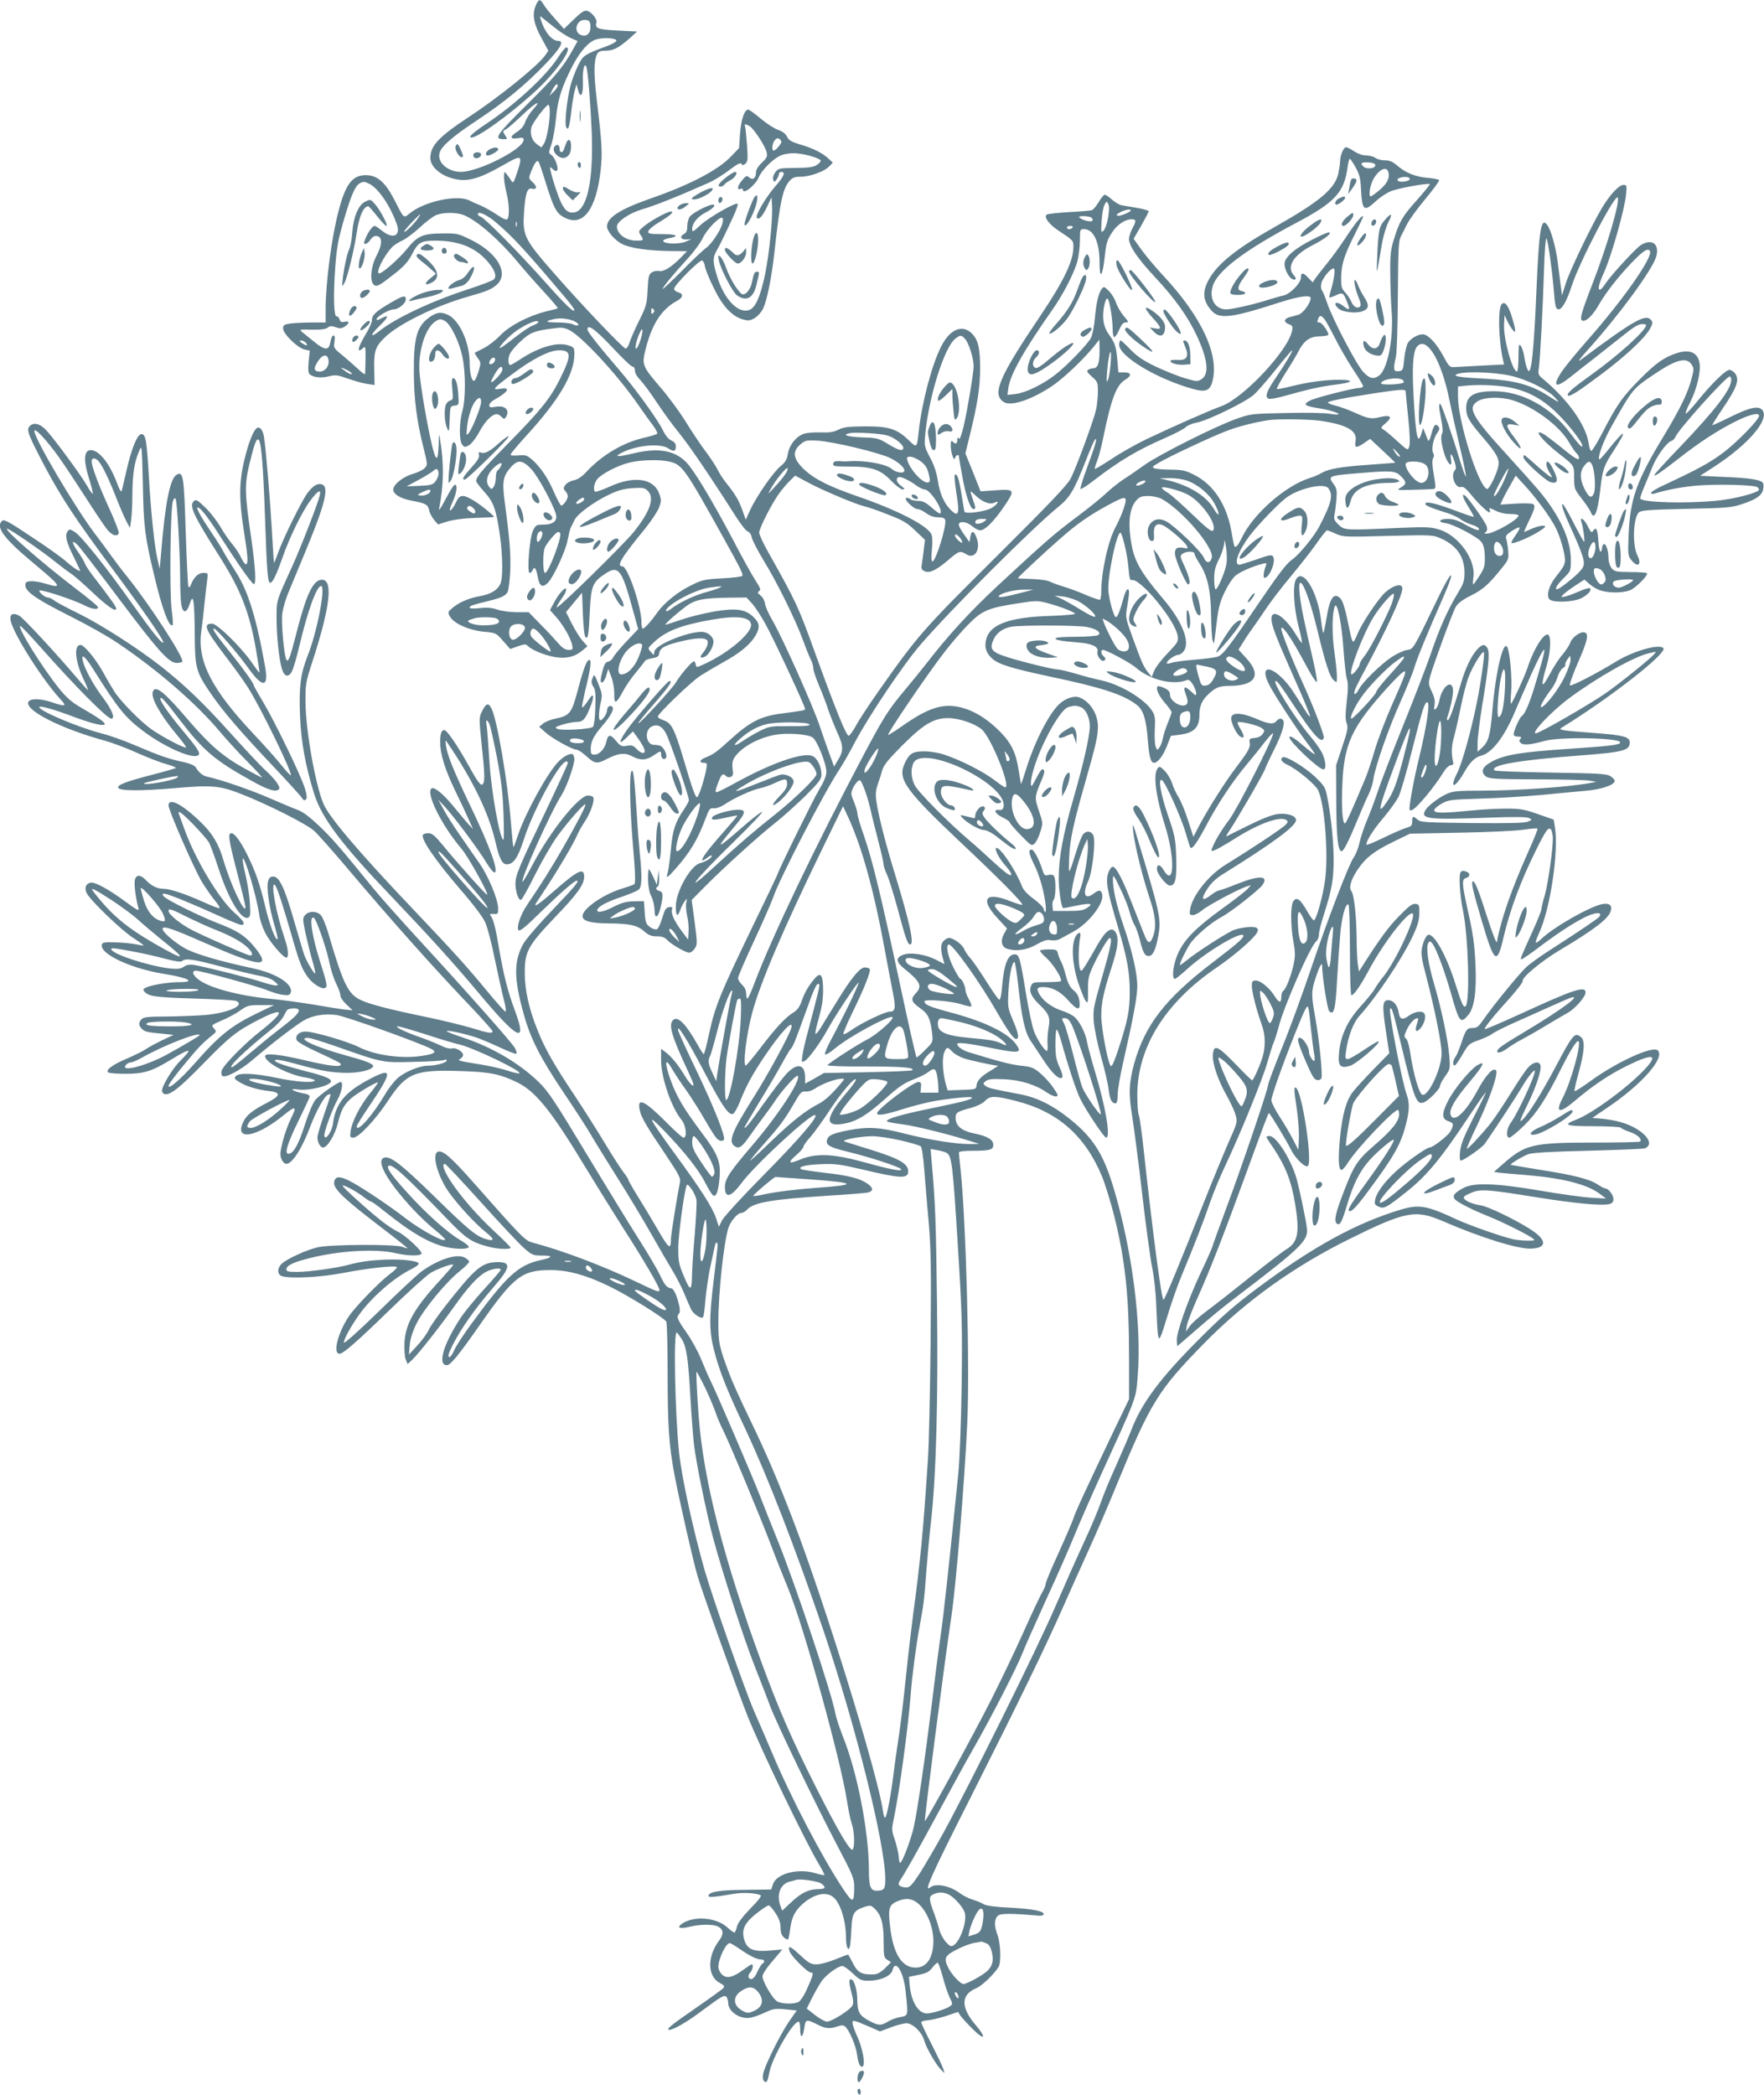 <?xml version="1.0" standalone="no"?>
<!DOCTYPE svg PUBLIC "-//W3C//DTD SVG 20010904//EN"
 "http://www.w3.org/TR/2001/REC-SVG-20010904/DTD/svg10.dtd">
<svg version="1.0" xmlns="http://www.w3.org/2000/svg"
 width="1078pt" height="1280pt" viewBox="0 0 1078 1280"
 preserveAspectRatio="xMidYMid meet">
<g transform="translate(0,1280) scale(0.1,-0.1)"
fill="#607d8b" stroke="none">
<path d="M3273 12763 c-22 -53 -11 -112 38 -199 l40 -74 -20 -29 c-46 -65
-286 -258 -471 -379 -180 -119 -230 -173 -230 -248 0 -46 48 -94 116 -118 98
-33 168 -17 334 78 111 64 116 60 79 -52 -19 -57 -24 -64 -33 -48 -6 10 -19
28 -28 40 -17 21 -17 21 -18 -16 0 -20 7 -63 15 -95 16 -61 20 -140 7 -160 -6
-9 -24 -2 -66 26 -32 22 -77 46 -100 56 -22 9 -54 23 -69 31 -75 37 -279 -8
-365 -81 -35 -29 -35 -29 -85 71 -60 119 -109 164 -182 164 -80 0 -122 -53
-164 -211 -43 -158 -81 -443 -81 -606 l0 -83 -84 0 c-46 0 -104 -3 -130 -6
-40 -6 -46 -10 -46 -31 0 -32 89 -119 131 -128 l32 -7 -7 -68 c-4 -48 -2 -70
7 -77 23 -19 70 -24 116 -12 42 10 53 9 117 -14 39 -14 91 -28 116 -32 l47 -7
-2 98 c-2 110 6 136 65 193 83 82 315 195 512 250 107 30 138 43 170 70 79 68
9 194 -152 274 -83 41 -88 42 -181 41 -118 -1 -150 -15 -215 -96 -47 -58 -149
-148 -168 -148 -25 0 23 100 76 158 11 13 39 31 63 42 23 10 71 46 108 80 36
34 81 68 100 76 45 18 126 18 172 -1 81 -34 215 -151 326 -285 39 -47 111
-129 161 -183 49 -53 87 -99 85 -100 -2 -2 -35 -11 -74 -20 -107 -27 -222 -87
-279 -147 -27 -28 -72 -63 -100 -77 -28 -14 -53 -27 -54 -28 -2 -2 6 -16 17
-32 20 -27 21 -30 6 -80 -9 -29 -20 -55 -25 -58 -16 -10 -30 42 -30 110 0 119
-60 254 -129 290 -44 22 -73 19 -119 -15 -74 -53 -94 -124 -93 -330 0 -161 17
-298 58 -461 26 -105 27 -109 9 -128 -10 -11 -42 -27 -70 -35 -69 -20 -131
-73 -122 -104 9 -28 51 -50 124 -63 74 -14 88 -22 95 -58 3 -16 17 -41 30 -57
l24 -28 56 18 c31 10 98 19 149 21 51 2 104 4 118 5 25 1 25 1 -10 31 -63 55
-134 99 -160 99 -20 0 -30 -9 -45 -42 -11 -23 -26 -44 -32 -46 -8 -2 -3 17 12
50 27 57 33 112 13 106 -7 -3 -32 -43 -56 -89 -24 -46 -41 -73 -39 -59 29 143
31 280 7 420 -7 45 -8 45 -9 -20 -4 -111 -15 -115 -40 -15 -29 122 -69 351
-77 445 -11 135 37 286 104 321 19 11 28 11 50 -1 36 -20 88 -126 108 -220 20
-96 20 -258 0 -330 -20 -71 -21 -180 -2 -206 14 -17 17 -18 42 -4 16 9 43 44
65 85 35 64 76 105 106 105 6 0 19 -7 28 -17 14 -14 18 -14 26 -2 27 43 -3 74
-61 64 -33 -6 -40 -4 -40 10 0 9 14 24 31 33 85 47 103 78 38 67 -57 -10 -48
1 75 92 122 92 224 143 282 143 77 0 78 -30 6 -175 -57 -116 -117 -191 -308
-385 -170 -173 -204 -213 -204 -239 0 -6 22 -35 50 -66 57 -63 72 -106 95
-265 18 -128 19 -266 2 -299 -19 -37 -57 -60 -120 -72 -70 -12 -131 -38 -172
-73 -29 -24 -29 -26 -15 -53 24 -42 115 -83 206 -92 76 -7 76 -8 119 -57 l43
-49 47 17 c44 15 48 15 65 -2 10 -10 44 -28 76 -40 113 -42 191 -37 254 17
l30 25 -30 34 c-17 19 -46 66 -66 105 l-35 70 49 59 49 59 5 -130 c3 -75 9
-134 16 -141 15 -15 20 11 27 167 7 145 17 170 95 221 78 52 100 24 161 -198
l39 -141 -70 -74 c-39 -41 -76 -85 -82 -98 -6 -13 -20 -25 -31 -27 -16 -2 -24
-16 -34 -53 -16 -63 -16 -78 -1 -73 7 3 18 22 24 44 l11 38 19 -49 c11 -30 18
-72 18 -103 -2 -67 11 -64 51 11 17 32 52 85 80 117 27 33 52 65 56 72 4 6 24
14 45 17 30 5 40 11 42 28 5 34 31 49 121 72 103 26 166 28 175 5 6 -16 -7
-48 -32 -77 -19 -22 -10 -32 17 -18 24 13 51 61 51 91 0 31 -35 60 -73 60 -88
0 -278 -78 -287 -118 l-5 -24 -19 21 c-19 21 -19 21 24 61 71 66 168 103 354
135 156 27 236 15 236 -34 0 -52 -140 -170 -280 -235 -53 -25 -55 -25 -58 -6
-2 11 -7 20 -11 20 -13 0 -83 -82 -110 -128 -24 -41 -230 -263 -230 -250 -1 4
33 46 74 93 116 133 138 165 116 165 -13 0 -215 -234 -262 -302 -50 -73 -50
-93 0 -44 l39 38 25 -34 c29 -39 47 -72 47 -87 0 -19 -26 -12 -50 14 -20 21
-29 24 -59 19 -32 -6 -38 -3 -67 31 -35 42 -49 40 -59 -8 -9 -41 -42 -77 -72
-77 -20 0 -23 5 -23 35 0 44 18 80 70 140 52 60 75 104 62 117 -13 13 -32 1
-32 -20 0 -21 -27 -62 -41 -62 -12 0 -11 48 2 108 11 44 9 55 -14 113 -25 63
-26 63 -36 36 -9 -22 -7 -33 5 -52 13 -19 15 -46 12 -129 -1 -58 -8 -110 -14
-116 -15 -15 -196 -25 -219 -12 -16 9 -11 12 35 26 29 9 68 16 87 16 37 0 53
19 84 101 21 53 17 79 -7 44 -30 -45 -43 -60 -47 -55 -2 3 7 48 19 100 34 136
41 194 23 188 -16 -5 -36 -61 -74 -206 -32 -118 -46 -135 -130 -152 -30 -6
-65 -20 -77 -31 l-23 -19 38 -34 c42 -38 166 -106 191 -106 9 0 36 -18 60 -40
50 -46 65 -48 126 -16 68 35 108 40 153 16 49 -27 87 -25 131 5 44 30 46 30
46 6 0 -25 20 -38 30 -20 10 16 -13 64 -35 73 -9 3 -27 6 -39 6 -48 0 -60 87
-15 111 35 18 67 3 90 -44 24 -45 139 -382 139 -405 0 -7 -14 -33 -31 -58 -53
-77 -69 -127 -79 -241 -6 -60 -14 -123 -19 -141 -13 -43 -5 -39 51 25 84 95
131 173 178 298 24 64 28 70 52 67 16 -1 42 8 65 23 54 38 172 91 215 99 21 4
62 18 90 31 68 32 78 31 78 -4 0 -21 -13 -42 -46 -75 -49 -50 -54 -73 -7 -36
43 33 93 100 93 125 0 27 -47 50 -82 42 -13 -3 -72 -26 -133 -50 -156 -63
-172 -65 -78 -9 134 79 337 152 384 137 18 -6 49 -53 49 -74 0 -21 -128 -146
-244 -239 -133 -105 -233 -191 -374 -321 -213 -197 -130 -89 119 153 99 97
174 176 166 176 -8 0 -66 -45 -128 -100 -156 -136 -162 -134 -36 16 68 81 70
100 8 97 -48 -2 -138 -29 -147 -44 -12 -20 6 -21 77 -5 39 9 73 15 75 14 1 -2
-36 -46 -82 -98 -90 -101 -140 -167 -132 -175 3 -3 17 4 31 16 15 11 27 16 27
11 0 -13 -39 -37 -72 -45 -58 -15 -148 -174 -148 -264 0 -61 11 -68 28 -20 6
18 19 42 27 52 15 19 15 19 9 -9 -4 -15 -1 -51 5 -80 7 -28 11 -72 9 -99 l-3
-47 -39 52 c-47 63 -68 111 -59 133 4 13 1 16 -18 13 -19 -2 -26 -14 -42 -66
-10 -35 -25 -66 -33 -69 -9 -3 -28 3 -42 14 -24 17 -28 29 -32 89 l-5 69 -60
-1 c-46 -1 -74 -8 -122 -32 -62 -32 -103 -41 -103 -23 0 20 55 51 146 81 52
18 101 38 109 47 18 17 19 84 5 218 -5 50 -14 162 -19 250 -15 225 -21 271
-32 254 -14 -22 -10 -225 10 -464 14 -161 15 -222 7 -227 -6 -4 -40 -16 -76
-27 -115 -35 -240 -123 -240 -167 0 -31 48 -44 160 -45 127 -1 173 -11 215
-47 28 -25 45 -32 79 -32 31 0 48 -6 62 -21 24 -27 114 -79 136 -79 10 0 25
12 34 26 16 24 16 34 -1 161 l-18 135 84 85 c113 114 326 307 424 384 44 34
126 108 183 163 88 88 102 106 102 134 0 47 -25 100 -54 113 -56 26 -251 -42
-467 -161 -60 -33 -114 -60 -120 -60 -11 0 -6 20 17 77 15 35 23 40 41 22 7
-7 19 -9 29 -5 13 5 16 15 11 49 -4 31 -1 50 11 69 41 62 143 120 248 139 71
13 199 5 230 -16 27 -18 84 -160 84 -210 0 -25 -14 -59 -46 -112 -35 -58 -254
-504 -254 -518 0 -2 -71 -151 -159 -332 -190 -394 -221 -470 -257 -635 -15
-71 -30 -128 -33 -128 -3 0 -19 24 -35 53 -72 129 -122 181 -151 157 -32 -27
-13 -95 89 -313 33 -70 41 -95 28 -88 -9 5 -28 28 -42 51 -41 69 -83 121 -117
148 l-33 25 0 -71 c0 -105 64 -291 125 -363 27 -33 36 -109 12 -109 -7 0 -55
43 -107 96 -133 133 -179 154 -160 70 9 -43 44 -101 158 -270 82 -123 93 -143
87 -170 -17 -84 -55 -321 -55 -346 0 -68 -12 -60 -80 58 -37 64 -93 157 -124
206 -31 50 -56 94 -56 99 0 4 -13 25 -29 45 -16 20 -69 102 -117 182 -48 80
-131 210 -184 290 -125 187 -180 284 -223 392 -54 132 -80 249 -80 354 -1 131
20 168 188 344 133 138 175 197 175 244 0 58 -37 41 -179 -83 -96 -84 -133
-110 -115 -78 5 6 33 50 64 97 71 107 166 268 186 316 8 20 30 59 49 87 35 53
61 130 50 147 -3 6 -18 10 -32 10 -56 0 -230 -218 -338 -422 -31 -60 -59 -107
-62 -104 -13 12 174 428 237 526 32 50 80 184 80 223 0 14 -6 27 -12 30 -18 6
-58 -16 -89 -50 -67 -71 -198 -311 -243 -443 -13 -39 -25 -73 -28 -75 -2 -2
-9 66 -16 153 -19 246 -84 628 -119 695 -18 36 -33 31 -57 -18 -19 -38 -19
-43 -3 -199 19 -177 21 -225 9 -244 -12 -18 -29 4 -92 118 -67 120 -129 210
-145 210 -17 0 -25 -23 -25 -73 0 -74 29 -167 91 -296 34 -69 72 -151 85 -181
l25 -55 -28 30 c-16 17 -56 66 -91 108 -61 75 -117 121 -134 111 -39 -25 60
-226 184 -371 40 -48 164 -270 155 -279 -4 -5 -184 196 -272 304 -47 57 -65
72 -87 72 -15 0 -30 -4 -33 -10 -15 -24 75 -156 233 -339 73 -84 134 -165 147
-195 13 -28 40 -130 59 -226 20 -96 45 -208 55 -247 11 -40 15 -73 10 -73 -5
0 -52 53 -106 118 -131 159 -211 247 -459 508 -332 349 -513 562 -548 645 -49
118 -107 444 -109 614 -1 117 0 123 46 265 108 334 124 497 49 488 -50 -6 -90
-91 -147 -312 -42 -165 -53 -196 -65 -176 -14 26 -32 221 -25 281 4 31 21 92
40 135 18 44 62 149 97 234 120 287 149 398 111 418 -27 15 -59 -3 -94 -50
-37 -51 -148 -276 -180 -366 -12 -34 -23 -61 -24 -60 -2 2 -8 95 -14 208 -12
199 -36 487 -48 562 -6 40 -25 64 -43 53 -21 -13 -51 -88 -76 -192 -33 -134
-34 -245 -5 -428 26 -163 29 -207 15 -212 -6 -2 -19 16 -30 39 -10 23 -35 61
-54 83 -19 22 -53 71 -74 108 -22 37 -64 91 -94 119 -48 46 -55 49 -69 35 -28
-28 0 -87 162 -342 125 -197 180 -337 219 -561 13 -76 23 -140 21 -142 -2 -2
-22 25 -46 60 -63 92 -211 238 -243 238 -57 0 -44 -33 79 -195 53 -69 116
-156 139 -193 73 -112 275 -526 263 -538 -2 -3 -30 27 -61 66 -31 39 -107 123
-168 188 -255 271 -343 443 -318 624 5 35 14 113 20 173 6 61 14 127 17 148 5
36 4 37 -25 37 -31 0 -59 -28 -76 -74 -3 -10 -10 -16 -14 -12 -4 4 -11 155
-17 335 -11 345 -15 373 -55 351 -41 -22 -71 -173 -96 -485 l-8 -90 -13 55
c-19 81 -41 290 -53 505 -13 220 -19 259 -43 263 -25 5 -61 -80 -93 -218 -14
-63 -28 -122 -31 -130 -3 -8 -15 12 -27 46 -44 120 -110 204 -161 204 -43 0
-47 -62 -9 -180 14 -45 23 -84 21 -86 -3 -3 -18 19 -35 48 -35 62 -192 276
-247 337 -40 44 -81 54 -106 25 -18 -22 -4 -56 97 -248 100 -188 189 -323 416
-628 187 -251 314 -436 306 -444 -9 -8 -70 68 -192 240 -157 221 -310 413
-349 436 -29 18 -33 19 -44 4 -18 -24 -7 -69 38 -157 21 -43 39 -81 39 -83 0
-10 -47 21 -85 55 -22 21 -116 88 -209 149 -134 90 -171 111 -182 101 -44 -37
8 -108 195 -263 168 -140 176 -154 67 -121 -60 18 -113 19 -119 3 -15 -45 44
-88 288 -211 94 -47 216 -116 272 -154 244 -164 483 -371 626 -542 38 -45 113
-128 167 -182 54 -54 95 -99 91 -99 -3 0 -50 24 -104 54 -134 74 -213 142
-347 298 -148 173 -200 215 -216 173 -14 -36 43 -139 144 -261 35 -41 62 -78
59 -80 -8 -8 -147 65 -212 111 -66 47 -186 168 -226 230 -14 22 -46 76 -70
120 -44 79 -115 165 -137 165 -42 0 -34 -99 19 -210 16 -34 28 -64 27 -66 -2
-1 -30 30 -63 69 -127 150 -333 373 -358 386 -39 21 -60 8 -52 -31 19 -85 198
-367 309 -485 36 -39 25 -41 -61 -12 -72 24 -136 23 -141 -3 -10 -53 207 -161
465 -232 51 -14 142 -48 202 -76 61 -27 140 -58 177 -68 37 -10 63 -21 58 -24
-5 -3 -70 -22 -144 -41 -159 -41 -213 -62 -208 -79 7 -20 132 -21 343 -3 228
20 278 16 410 -36 159 -62 399 -183 445 -225 24 -22 113 -122 199 -224 279
-330 530 -612 774 -867 64 -68 117 -128 117 -133 0 -16 -25 -12 -128 20 -54
16 -176 46 -272 66 -233 48 -356 80 -410 107 -74 36 -105 102 -195 410 -14 48
-35 97 -45 107 -25 25 -72 26 -94 1 -17 -18 -17 -24 -1 -103 10 -46 28 -121
41 -167 14 -46 23 -86 20 -88 -5 -6 -51 71 -66 111 -6 16 -33 108 -61 204 -58
204 -92 277 -128 277 -19 0 -27 -7 -33 -30 -10 -38 6 -154 38 -264 14 -46 23
-86 20 -88 -11 -12 -48 85 -75 198 -32 137 -62 221 -111 319 -40 80 -76 130
-96 130 -23 0 -17 -39 36 -244 28 -106 50 -199 50 -206 0 -57 -92 139 -135
286 -28 98 -67 163 -142 235 -111 107 -193 149 -193 98 0 -29 152 -377 200
-460 21 -36 57 -87 79 -115 23 -27 37 -50 32 -52 -5 -2 -49 15 -97 37 -114 51
-205 81 -244 81 -38 0 -77 19 -109 54 -32 34 -59 34 -67 0 -6 -24 6 -117 22
-172 6 -20 -8 -13 -81 41 -99 73 -185 120 -211 115 -30 -6 -40 -33 -24 -65 24
-45 209 -224 283 -272 37 -24 66 -45 65 -47 -2 -1 -23 2 -47 7 -24 5 -80 11
-125 12 -69 2 -81 0 -84 -15 -11 -57 181 -146 383 -178 145 -23 195 -50 93
-50 -64 0 -163 -15 -201 -31 -23 -10 -25 -14 -15 -26 25 -30 68 -36 303 -43
132 -4 248 -10 258 -15 59 -25 -46 -73 -190 -86 -54 -4 -160 -8 -235 -9 -110
0 -140 -3 -152 -16 -20 -20 -20 -38 0 -58 18 -19 35 -23 127 -31 l68 -7 -72
-34 c-39 -19 -84 -43 -99 -54 -15 -11 -65 -35 -110 -55 -91 -38 -139 -73 -118
-87 7 -4 55 -8 106 -8 112 0 162 16 281 89 117 71 132 69 53 -9 -46 -45 -112
-153 -112 -183 0 -8 6 -17 13 -20 33 -12 90 32 242 188 163 167 205 200 353
274 146 73 141 37 -11 -82 -93 -73 -222 -204 -232 -237 -4 -12 -2 -27 3 -32
17 -17 111 33 188 99 103 89 259 209 309 238 54 32 126 44 203 34 53 -7 500
-167 576 -206 39 -20 23 -32 -60 -44 -121 -18 -283 5 -378 53 -77 38 -291 100
-335 96 -37 -3 -58 -26 -48 -52 4 -10 55 -40 114 -67 153 -71 158 -74 155 -84
-4 -15 -75 -6 -212 26 -159 38 -250 48 -250 27 0 -39 136 -112 244 -130 36 -6
63 -15 60 -19 -10 -16 -111 -9 -232 16 -138 29 -233 33 -252 10 -10 -12 -6
-18 22 -35 44 -27 110 -47 181 -55 77 -9 73 -29 -13 -73 -88 -46 -124 -74
-144 -117 -56 -117 82 -93 247 42 73 60 84 56 46 -18 -17 -34 -40 -97 -51
-141 -16 -66 -18 -84 -8 -109 7 -17 20 -29 30 -29 36 0 96 94 147 230 34 90
83 179 105 191 10 5 18 6 18 1 0 -4 -18 -60 -40 -123 -22 -63 -40 -124 -40
-137 0 -31 17 -62 35 -62 25 0 72 76 89 146 21 83 35 110 78 151 32 30 168
111 168 99 0 -3 -23 -34 -51 -68 -60 -75 -108 -170 -116 -227 -5 -37 -4 -41
16 -41 33 0 138 112 214 228 110 167 162 188 437 179 181 -5 245 -18 350 -69
113 -55 208 -172 417 -518 65 -107 170 -276 233 -375 120 -186 220 -357 220
-375 0 -17 -12 -13 -151 54 -202 96 -446 188 -625 235 -45 12 -66 33 -358 364
-140 158 -190 202 -220 191 -39 -15 -1 -152 69 -250 58 -80 162 -193 228 -245
50 -40 50 -54 -2 -39 -60 17 -107 55 -316 260 -206 201 -271 251 -309 237 -50
-19 21 -145 178 -314 36 -39 95 -95 131 -124 36 -29 65 -56 65 -61 0 -23 -147
56 -245 132 -89 69 -240 171 -317 214 -79 44 -111 45 -116 2 -5 -38 61 -101
281 -269 92 -70 167 -130 167 -132 0 -2 -15 1 -32 8 -46 17 -433 15 -513 -2
-69 -15 -189 -70 -223 -101 -29 -27 -29 -66 1 -76 51 -17 241 -7 377 20 143
28 318 47 326 35 2 -4 -17 -23 -43 -42 -61 -45 -210 -198 -250 -257 -68 -101
-101 -230 -58 -230 23 0 104 71 311 272 110 107 222 208 247 223 48 27 137 59
137 48 0 -3 -35 -44 -77 -90 -160 -173 -214 -268 -221 -383 -2 -43 1 -87 7
-104 l12 -29 26 24 c37 34 169 201 254 321 89 126 152 194 201 219 37 19 88
26 88 12 0 -5 -45 -57 -99 -116 -55 -60 -120 -139 -144 -175 -106 -160 -146
-292 -86 -292 22 0 71 60 197 240 212 304 261 342 441 341 106 -1 215 -31 356
-100 112 -54 331 -190 347 -215 4 -6 8 -147 8 -312 0 -321 8 -443 41 -619 27
-145 115 -532 141 -620 29 -100 247 -708 306 -857 85 -212 354 -770 439 -911
19 -32 33 -60 31 -62 -2 -2 -26 3 -53 11 -106 33 -239 -1 -261 -66 l-11 -33
-159 -2 c-156 -1 -224 -12 -224 -37 0 -11 34 -8 150 12 59 10 129 7 167 -7 10
-4 -9 -29 -62 -83 -49 -51 -77 -89 -81 -109 -4 -17 -10 -33 -14 -36 -4 -3 -23
10 -42 28 -69 65 -210 76 -283 23 -32 -23 -9 -31 47 -17 61 16 148 17 176 2
34 -18 36 -47 8 -84 -76 -100 -74 -222 5 -262 25 -13 28 -19 19 -31 -7 -7 -81
-61 -165 -119 -157 -108 -189 -135 -164 -135 26 0 113 51 204 120 114 85 135
97 146 79 5 -8 9 -23 9 -34 0 -52 69 -100 130 -92 20 2 62 17 94 32 51 24 64
26 126 20 l69 -7 -46 -66 c-54 -78 -150 -272 -159 -320 -4 -20 -2 -38 5 -45
15 -15 22 -5 32 50 17 92 144 313 180 313 5 0 9 -20 9 -45 0 -61 16 -57 25 5
8 57 11 57 87 19 43 -22 72 -24 117 -8 24 8 35 8 46 -1 24 -20 65 -116 72
-167 7 -57 20 -86 35 -77 18 11 0 110 -32 181 -17 36 -30 74 -30 84 0 17 3 17
38 5 20 -8 58 -24 83 -35 l47 -21 66 25 c37 14 80 25 96 25 38 0 96 -56 109
-108 12 -43 72 -147 103 -177 l20 -20 -7 25 c-4 14 -36 81 -71 150 -35 68 -64
129 -64 135 0 6 17 12 38 13 20 1 71 13 112 26 l75 25 14 -22 c8 -12 42 -49
75 -82 72 -72 88 -58 22 20 -97 113 -96 190 4 231 34 15 110 89 133 129 16 29
12 143 -7 194 -21 56 -20 95 1 117 16 16 80 16 253 1 14 -1 27 3 28 8 7 19
-67 34 -204 41 -88 4 -147 12 -160 20 -11 8 -41 20 -66 28 -25 7 -61 25 -80
39 -61 47 -150 65 -183 37 -43 -35 6 74 251 558 303 601 453 911 564 1162 42
96 112 250 154 343 42 92 120 272 172 400 206 500 252 574 533 861 255 259
547 468 886 636 343 170 405 182 570 111 237 -103 464 -173 544 -169 101 5 94
57 -17 125 -95 59 -248 132 -291 139 -49 8 -88 23 -102 40 -9 11 -2 18 37 35
59 27 98 24 409 -26 231 -37 395 -52 439 -41 19 5 26 13 26 31 0 25 -31 65
-50 65 -6 0 -27 11 -48 25 -48 32 -151 58 -359 90 -92 15 -169 28 -171 29 -5
5 72 52 108 65 24 9 139 16 365 21 182 5 338 11 347 15 54 21 19 84 -73 131
-64 32 -136 48 -247 54 -2 0 36 27 85 59 215 144 360 308 314 354 -30 30 -248
-69 -408 -185 -52 -38 -98 -67 -101 -64 -2 3 8 49 23 103 38 137 43 203 18
226 -39 34 -50 21 -160 -187 -86 -161 -161 -281 -198 -316 -23 -21 -18 -7 29
90 57 117 90 219 79 245 -9 24 -43 17 -74 -16 -16 -17 -63 -87 -106 -157 -43
-69 -99 -153 -124 -185 -59 -73 -140 -159 -145 -155 -2 2 25 65 61 139 79 165
134 324 117 341 -18 18 -63 -31 -113 -124 -73 -136 -147 -202 -164 -148 -10
32 27 95 115 199 86 102 102 135 49 104 -43 -25 -143 -146 -179 -217 -40 -78
-40 -111 0 -125 34 -11 36 -20 15 -61 -14 -27 -108 -100 -128 -100 -19 0 -146
-90 -205 -145 -73 -67 -120 -131 -128 -174 -5 -26 -2 -32 20 -42 34 -16 49 -8
181 98 118 95 206 202 372 453 57 85 103 151 103 146 0 -4 -34 -74 -76 -155
-58 -115 -76 -160 -81 -204 -4 -36 -2 -57 4 -57 18 0 133 81 148 104 78 114
190 285 224 342 37 64 81 118 81 101 0 -33 -106 -260 -146 -314 -27 -35 -33
-93 -10 -93 8 0 48 33 89 73 77 75 136 165 223 340 55 110 96 177 108 177 26
0 -41 -246 -95 -349 -47 -90 -19 -96 74 -17 109 93 212 162 320 215 161 79
196 71 105 -25 -103 -109 -320 -268 -416 -304 -85 -33 -65 -40 107 -40 88 0
162 -4 166 -9 3 -5 28 -17 55 -26 47 -16 77 -44 63 -59 -3 -3 -130 -6 -282 -6
-375 0 -419 -11 -554 -129 l-57 -50 32 -5 c18 -2 95 -9 171 -15 216 -18 366
-56 442 -113 l40 -30 -90 5 c-49 3 -189 22 -310 43 -271 46 -407 51 -471 17
-56 -30 -70 -48 -53 -69 16 -19 104 -64 204 -104 85 -34 240 -111 270 -134 19
-14 17 -15 -30 -15 -27 0 -68 4 -90 9 -67 15 -266 85 -340 119 -186 87 -232
95 -346 61 -270 -81 -537 -227 -874 -479 -145 -108 -218 -172 -370 -325 -224
-225 -339 -379 -400 -539 -15 -39 -58 -139 -95 -222 -38 -82 -80 -186 -95
-230 -15 -44 -61 -152 -102 -240 -41 -88 -120 -266 -176 -395 -100 -234 -530
-1101 -685 -1383 -45 -81 -108 -188 -139 -238 -48 -73 -62 -89 -83 -89 -40 0
-57 16 -43 37 38 57 106 178 233 413 79 146 177 326 220 400 104 182 262 489
296 575 15 39 81 187 146 330 66 143 142 316 170 385 28 69 98 229 155 355
235 515 224 483 236 630 25 314 -34 771 -149 1153 -62 205 -125 303 -266 416
-103 83 -199 131 -303 151 -170 32 -195 38 -212 51 -17 13 -17 15 2 30 16 12
40 14 110 11 99 -4 195 -33 264 -82 22 -15 47 -25 56 -23 14 2 11 11 -17 52
-18 27 -54 67 -80 89 -41 35 -55 40 -122 47 -64 8 -123 23 -316 82 -37 11 -70
35 -70 50 0 13 72 4 233 -29 141 -28 162 -25 131 21 -47 73 -191 144 -405 201
-130 35 -159 47 -159 68 0 15 166 2 228 -19 29 -9 55 -15 58 -12 3 3 -4 23
-15 44 -12 21 -21 46 -21 56 0 22 -21 68 -31 68 -4 0 -24 32 -43 71 -34 67
-48 139 -27 139 25 0 191 -233 295 -415 70 -121 104 -167 119 -162 17 6 10 38
-25 120 -29 69 -30 76 -25 172 6 99 20 170 36 179 4 3 15 -63 24 -147 22 -200
41 -282 74 -333 16 -23 52 -78 81 -122 54 -82 97 -121 113 -105 6 6 0 31 -16
64 -20 45 -25 69 -25 142 0 48 3 87 8 87 4 0 15 -28 25 -62 41 -150 96 -317
120 -363 37 -74 145 -235 157 -235 29 0 -3 190 -70 410 -22 74 -43 153 -47
175 -7 50 -44 123 -75 151 -12 12 -46 29 -74 38 -59 19 -110 54 -136 93 -27
41 -23 53 17 53 55 0 106 -27 153 -81 56 -63 77 -65 69 -6 -4 30 -14 49 -36
67 -22 19 -35 43 -47 90 -9 35 -22 73 -29 85 -7 11 -15 32 -19 48 -6 25 -10
27 -55 27 -26 0 -51 -3 -54 -6 -4 -4 13 -24 36 -44 43 -38 102 -132 90 -144
-3 -3 -44 -6 -90 -6 -80 0 -84 -1 -93 -26 -12 -32 4 -65 55 -114 56 -54 65
-76 53 -140 -5 -30 -8 -74 -6 -97 2 -24 0 -43 -4 -43 -14 0 -60 70 -79 120
-11 28 -33 134 -50 236 -34 211 -41 234 -67 234 -43 0 -66 -59 -78 -198 -4
-53 -11 -81 -18 -79 -6 2 -41 53 -79 113 -38 60 -81 123 -96 139 -15 17 -33
42 -39 58 -12 28 -65 67 -93 67 -9 0 -24 -9 -34 -20 -18 -19 -17 -57 1 -118
l6 -22 -48 25 c-69 36 -163 50 -208 31 -43 -18 -40 -43 11 -84 99 -79 111
-107 69 -151 -33 -35 -27 -52 30 -92 46 -32 60 -61 71 -155 5 -49 5 -51 -42
-97 -25 -26 -50 -47 -53 -47 -4 0 -49 199 -101 443 -116 543 -168 757 -220
909 -23 64 -41 126 -41 138 0 12 -10 43 -21 71 -18 42 -20 53 -9 78 6 16 20
37 30 46 16 15 19 13 38 -33 12 -27 30 -87 41 -133 10 -46 33 -137 50 -202 17
-65 31 -127 31 -138 0 -11 9 -37 19 -58 11 -21 40 -115 66 -209 47 -177 62
-222 77 -222 27 0 -1 130 -91 425 -60 194 -106 377 -116 456 -5 39 -2 66 10
99 9 25 21 63 27 85 9 31 37 66 122 151 131 131 193 168 284 167 65 -1 158
-33 201 -68 57 -48 182 -356 144 -355 -5 0 -35 21 -68 46 -67 51 -207 122
-302 153 -37 13 -89 21 -126 21 -72 0 -93 -15 -122 -83 -37 -88 15 -160 333
-461 252 -237 397 -384 389 -393 -3 -3 -35 7 -71 21 -154 62 -190 15 -79 -104
l57 -62 -18 -33 c-24 -44 -15 -82 22 -92 57 -16 119 -6 177 27 43 25 63 31 88
26 18 -3 41 0 53 7 12 6 48 26 81 44 96 51 192 175 179 229 -8 30 -19 30 -55
3 -52 -38 -67 1 -30 80 26 58 46 242 31 277 -14 30 -47 31 -66 2 -8 -13 -27
-61 -41 -108 -45 -143 -45 -143 -41 -30 5 113 24 202 105 485 57 199 71 261
71 318 -1 76 -49 152 -113 176 -32 13 -86 -5 -124 -41 -64 -60 -153 -236 -204
-403 -15 -49 -29 -88 -29 -85 -1 3 -8 42 -15 87 -16 104 -45 164 -114 234 -77
77 -154 125 -233 146 -112 29 -201 2 -362 -111 -44 -31 -84 -56 -88 -56 -13 0
249 385 344 506 43 56 110 134 149 172 80 82 120 99 306 127 99 16 115 16 169
2 80 -21 174 -57 174 -67 0 -4 -71 -10 -157 -13 -237 -7 -358 -50 -384 -136
-15 -50 -5 -87 32 -122 39 -37 117 -61 345 -110 329 -69 457 -111 541 -175 40
-30 59 -90 68 -219 8 -99 18 -135 38 -135 23 0 56 44 80 106 l23 59 50 6 c91
11 124 44 124 122 0 55 16 90 57 128 43 40 66 49 130 49 154 1 194 64 103 165
l-51 56 23 37 c12 20 38 60 58 87 20 28 59 84 87 126 27 41 95 130 151 197 56
67 127 158 158 202 30 44 59 80 64 80 4 0 28 -9 54 -21 45 -20 57 -20 319 -13
267 7 274 6 322 -15 97 -43 145 -112 145 -209 0 -51 -5 -67 -42 -127 -62 -104
-111 -213 -166 -375 -28 -80 -103 -275 -168 -435 -64 -159 -134 -339 -154
-400 -20 -60 -51 -142 -68 -181 -16 -39 -36 -98 -43 -130 -7 -33 -23 -74 -36
-92 -33 -50 -152 -360 -260 -677 -52 -154 -132 -374 -179 -488 -46 -114 -84
-215 -84 -224 0 -25 -160 -498 -254 -749 -47 -127 -86 -234 -86 -238 0 -4 -31
-75 -70 -157 -83 -177 -153 -376 -148 -421 l3 -32 74 64 c142 124 207 177 326
267 357 272 402 317 392 390 -7 58 -46 241 -63 302 -34 119 -124 261 -165 261
-10 0 -19 -2 -19 -6 0 -3 17 -31 39 -62 77 -115 113 -206 136 -347 29 -175 17
-234 -52 -276 -21 -12 -123 -91 -228 -174 -104 -84 -225 -178 -267 -209 -42
-32 -87 -72 -98 -89 l-22 -32 5 36 c3 20 35 103 72 185 74 166 152 366 290
744 116 318 136 370 140 370 6 0 110 -172 134 -222 25 -52 86 -112 103 -102
32 20 -34 456 -72 479 -13 8 -13 -12 6 -135 8 -59 14 -137 12 -176 l-3 -69
-33 64 c-18 35 -55 99 -83 141 -27 42 -49 86 -49 98 0 26 69 220 144 407 59
147 72 173 80 164 3 -2 10 -56 16 -119 7 -63 15 -135 20 -160 5 -25 6 -47 3
-50 -8 -8 -33 32 -33 54 0 30 -37 86 -56 86 -21 0 -15 -24 40 -154 34 -78 48
-102 65 -104 12 -2 24 3 27 12 8 22 -14 238 -38 370 -25 139 -25 161 3 244 22
68 39 99 39 72 0 -63 32 -266 43 -277 29 -29 39 11 48 184 5 93 14 218 19 279
9 109 33 199 51 188 5 -3 9 -129 9 -280 0 -166 4 -274 9 -274 15 0 54 56 102
145 113 212 298 433 273 328 -21 -88 -119 -283 -179 -358 -22 -27 -46 -62 -54
-77 -7 -14 -46 -62 -85 -105 -82 -90 -124 -182 -133 -288 -7 -78 8 -94 68 -76
39 12 186 137 174 149 -3 3 -42 -20 -88 -51 -45 -31 -91 -57 -100 -57 -16 0
-17 6 -11 47 13 94 45 177 83 218 100 110 254 339 319 474 36 75 45 106 46
150 1 52 -1 56 -23 59 -19 3 -41 -13 -101 -75 -66 -67 -120 -141 -229 -313
l-16 -25 -7 45 c-3 25 -7 95 -7 155 -1 134 -16 272 -32 291 -17 21 -4 68 37
130 49 73 99 113 220 172 l101 49 304 6 c167 3 341 11 387 18 45 7 85 10 88 7
3 -3 -22 -66 -56 -141 -103 -230 -168 -417 -192 -552 -2 -11 -28 54 -57 145
-57 180 -79 232 -91 225 -10 -6 2 -59 57 -245 76 -257 92 -268 132 -95 39 166
103 339 196 527 63 128 80 151 95 128 5 -8 10 -32 10 -53 0 -70 -30 -281 -50
-349 -11 -36 -20 -73 -20 -82 0 -10 -23 -67 -51 -129 -79 -174 -80 -177 -70
-177 5 0 57 35 114 79 131 98 241 167 306 192 47 17 71 13 56 -10 -5 -10 -125
-91 -301 -204 -56 -36 -121 -82 -145 -104 -42 -38 -205 -237 -266 -326 -26
-38 -38 -47 -62 -47 -36 0 -43 -9 -70 -91 -12 -36 -28 -75 -36 -85 -17 -23
-20 -57 -3 -52 6 2 27 33 47 68 35 61 40 65 99 86 34 12 70 29 80 37 10 9 63
36 118 61 54 24 153 68 219 98 66 30 130 58 143 62 77 25 -54 -72 -283 -209
-134 -80 -165 -102 -165 -117 0 -16 28 -8 67 21 22 16 60 39 84 51 24 13 87
48 139 80 52 31 116 69 142 83 45 26 108 98 108 124 0 42 -71 19 -380 -123
-127 -58 -233 -104 -236 -101 -6 6 54 81 155 192 44 50 79 95 77 102 -8 20
113 121 229 190 213 127 295 191 309 238 10 34 -8 49 -50 42 -72 -12 -295
-138 -371 -210 -18 -17 -35 -29 -37 -26 -3 3 6 29 20 59 68 146 120 494 97
644 l-8 49 -95 33 c-82 29 -108 34 -193 34 -54 0 -153 -5 -220 -12 -170 -17
-222 -17 -222 2 0 8 20 26 45 40 42 24 56 25 235 31 105 3 271 13 370 22 99
10 224 21 277 26 96 9 168 33 176 58 2 6 -9 20 -24 30 -25 16 -62 18 -365 23
-186 3 -341 9 -345 13 -33 32 143 63 527 92 261 20 299 30 299 80 0 33 -41 44
-205 56 -212 16 -234 19 -212 33 292 179 643 453 623 485 -20 31 -184 -15
-292 -82 -117 -72 -272 -152 -280 -144 -4 4 18 66 49 138 59 134 68 175 42
185 -23 9 -77 -28 -88 -61 -6 -17 -27 -49 -47 -73 -21 -23 -54 -74 -74 -112
-58 -109 -64 -92 -21 54 20 70 25 160 9 176 -23 24 -90 -80 -129 -200 -17 -52
-88 -206 -100 -219 -4 -3 -3 28 0 69 7 80 -7 248 -24 277 -25 44 -72 -160 -91
-392 -13 -150 -23 -187 -64 -224 l-26 -24 0 54 c0 30 13 135 29 234 39 236 46
316 32 344 -16 28 -32 27 -63 -6 -35 -38 -72 -114 -98 -203 -45 -154 -72 -230
-82 -230 -6 0 -7 8 -3 18 15 40 35 128 35 159 0 80 -67 34 -84 -58 -4 -21 -13
-42 -21 -49 -12 -10 -13 -6 -8 24 4 25 -1 48 -17 81 -20 42 -21 50 -10 93 21
74 137 391 157 425 13 22 41 43 93 69 74 37 108 67 192 172 37 46 39 54 35
100 -2 28 -8 61 -12 73 -6 18 0 26 34 49 23 15 44 24 47 21 4 -3 -8 -25 -25
-49 -17 -24 -28 -44 -23 -46 15 -5 114 37 167 71 42 27 46 32 28 35 -12 2 -43
-6 -69 -17 -26 -12 -48 -21 -49 -21 -2 0 9 26 24 58 40 81 46 103 30 112 -7 5
-54 6 -106 3 l-94 -6 13 29 c7 16 28 56 47 88 l34 60 49 -53 c77 -83 167 -206
197 -269 16 -31 36 -90 45 -130 18 -83 17 -86 -45 -165 -41 -51 -59 -110 -42
-136 16 -25 147 -21 198 5 40 21 64 48 52 60 -3 4 -33 -4 -64 -18 -32 -14 -71
-29 -87 -32 -26 -6 -28 -5 -16 8 7 9 40 34 73 56 l60 39 33 -29 c19 -16 50
-34 71 -39 56 -16 140 -13 179 5 37 18 109 92 99 102 -4 4 -50 7 -102 7 -88 1
-97 3 -114 24 -11 14 -19 39 -19 61 0 47 -16 93 -30 85 -5 -3 -10 -15 -10 -26
0 -10 -4 -19 -9 -19 -5 0 -11 29 -13 65 -4 70 -14 90 -31 63 -10 -15 -14 -12
-32 24 -21 45 -52 67 -41 30 12 -35 23 -122 17 -122 -3 0 -32 52 -64 115 -32
63 -62 115 -67 115 -12 0 7 -53 70 -190 29 -63 55 -132 58 -153 4 -34 1 -43
-34 -79 -37 -37 -116 -98 -128 -98 -17 0 -1 27 39 67 44 43 45 45 45 111 0
126 -68 273 -197 427 -28 33 -110 125 -183 205 -228 249 -255 299 -187 340 39
24 139 27 210 5 132 -40 291 -159 348 -261 17 -29 37 -58 44 -64 8 -7 15 -19
15 -27 0 -20 -25 -5 -118 71 -42 34 -88 68 -100 75 -69 37 -6 -42 97 -122 93
-72 91 -70 91 -145 0 -66 2 -71 46 -128 25 -32 50 -69 55 -81 21 -57 43 -7 59
137 14 124 22 145 82 237 86 133 72 137 -30 10 -29 -38 -56 -66 -58 -64 -12
12 24 111 69 192 137 244 133 239 275 334 126 85 189 100 219 55 16 -25 16
-30 0 -90 -22 -85 -70 -183 -167 -344 -169 -278 -207 -385 -217 -605 -5 -123
-4 -131 17 -157 39 -50 66 -28 36 30 -31 62 -25 227 9 261 13 13 60 17 288 22
241 5 279 8 337 27 92 30 127 54 135 92 4 18 3 36 -3 42 -18 18 -85 28 -234
34 l-148 7 88 57 c209 136 339 289 292 345 -23 27 -74 17 -190 -40 -62 -31
-114 -54 -116 -53 -1 2 28 49 66 105 83 123 101 170 76 208 -9 14 -26 25 -37
25 -23 0 -108 -83 -194 -189 -33 -41 -65 -76 -72 -78 -6 -3 5 29 26 69 41 80
67 188 57 242 -15 77 -82 90 -194 36 -51 -26 -92 -58 -172 -139 -107 -108
-138 -152 -235 -340 -28 -53 -55 -96 -60 -96 -5 0 -13 21 -16 46 -17 113 -126
267 -283 397 -24 20 -27 28 -22 60 8 50 24 352 32 600 3 112 10 200 15 195 9
-9 34 -188 44 -308 8 -106 13 -125 30 -125 22 0 51 53 81 145 48 148 270 572
281 537 12 -32 -66 -296 -151 -516 -78 -202 -87 -236 -59 -236 23 0 61 39 96
101 40 70 115 166 195 250 73 77 106 98 116 73 15 -39 -164 -295 -379 -539
-66 -75 -137 -161 -158 -192 -64 -95 -43 -111 52 -35 33 26 101 80 153 120 51
40 119 94 152 120 82 66 108 82 134 82 12 0 22 -3 22 -6 0 -32 -168 -184 -333
-302 -113 -81 -155 -117 -145 -128 11 -10 61 22 204 129 152 114 268 223 298
279 17 31 18 39 6 53 -33 39 -103 0 -430 -244 -22 -16 -5 8 46 64 188 208 391
485 415 565 24 79 -26 116 -95 71 -34 -23 -178 -180 -214 -233 -13 -21 -29
-38 -33 -38 -17 0 -9 32 27 113 44 100 123 379 131 465 6 58 5 62 -15 62 -28
0 -82 -58 -132 -141 -66 -111 -199 -388 -222 -464 l-22 -70 -8 60 c-4 33 -12
97 -18 143 -12 91 -41 197 -64 227 -38 51 -50 -24 -66 -395 -12 -289 -26 -465
-40 -489 -7 -13 -10 -12 -18 10 -6 14 -13 47 -17 72 -4 25 -13 54 -21 64 -12
16 -13 6 -14 -69 0 -49 -4 -88 -9 -88 -28 0 -84 202 -79 289 l3 56 16 -35 c9
-19 24 -44 33 -55 22 -29 21 -3 -4 78 -22 71 -43 98 -62 79 -25 -25 -20 -222
8 -343 l6 -26 -139 -7 c-76 -4 -151 -8 -166 -9 -26 -2 -33 5 -64 63 -39 74
-87 128 -119 136 -27 7 -79 -19 -99 -50 -8 -12 -19 -56 -23 -97 -7 -71 -8 -74
-34 -77 -32 -4 -35 11 -17 88 6 26 11 184 12 375 2 283 4 334 18 360 9 17 26
50 38 75 12 25 62 94 111 153 50 60 88 112 85 116 -2 5 -34 11 -70 14 -77 7
-137 32 -187 76 -27 23 -45 31 -74 31 -22 0 -48 7 -58 15 -11 8 -36 15 -57 15
-22 0 -50 10 -73 25 -20 14 -43 25 -50 25 -15 0 -36 -50 -36 -86 0 -13 -5 -46
-11 -75 -20 -92 -115 -172 -394 -329 -223 -126 -341 -219 -395 -314 -45 -78
-40 -136 18 -198 46 -49 126 -39 409 53 125 40 193 49 193 27 -1 -31 -47 -93
-75 -101 -17 -5 -41 -12 -54 -15 -35 -10 -37 -30 -6 -42 24 -9 27 -14 21 -42
-24 -120 -296 -410 -430 -459 -68 -24 -295 -124 -461 -203 -60 -29 -155 -82
-210 -119 -55 -36 -102 -64 -104 -62 -2 2 4 23 13 46 10 23 26 85 37 138 50
246 82 329 136 361 42 25 38 45 -8 45 l-34 0 -6 71 c-8 89 -14 106 -51 159
-21 29 -32 60 -35 92 -6 53 13 141 27 127 12 -12 30 -126 30 -186 0 -27 5 -48
10 -48 6 0 19 20 30 45 14 33 25 45 40 45 20 0 19 3 -13 40 -18 22 -39 58 -46
79 -6 22 -26 54 -43 72 -30 29 -32 30 -45 13 -20 -27 -33 -83 -42 -181 -4 -48
-15 -101 -24 -118 -20 -39 -146 -169 -217 -224 -75 -59 -182 -111 -242 -118
l-51 -6 6 44 c11 80 94 228 267 474 68 96 136 229 155 300 8 33 15 90 15 127
0 66 1 68 25 68 59 0 95 -79 95 -206 0 -102 17 -87 30 25 11 100 16 115 48
163 29 45 79 78 116 78 31 0 32 -9 6 -57 -11 -21 -20 -49 -20 -63 0 -43 53
-121 165 -240 118 -127 197 -239 250 -353 67 -144 76 -233 28 -264 -23 -15
-30 -15 -101 6 -41 12 -121 44 -176 70 -78 37 -113 61 -156 104 -30 32 -58 57
-62 57 -4 0 -8 -12 -8 -27 0 -70 230 -208 449 -269 77 -22 105 -12 120 43 45
161 -63 395 -300 649 -47 50 -106 121 -133 158 l-48 67 46 79 c25 44 46 84 46
89 0 5 -33 14 -72 21 -40 6 -83 14 -95 16 -13 2 -38 18 -57 34 -18 17 -38 30
-44 30 -6 0 -23 -20 -37 -44 -14 -24 -33 -47 -41 -50 -8 -3 -71 -9 -139 -12
-68 -4 -130 -11 -137 -15 -21 -13 12 -59 68 -96 96 -64 94 -62 94 -102 0 -86
-58 -207 -202 -421 -253 -375 -297 -478 -224 -526 43 -28 162 10 288 92 71 46
190 158 261 244 l36 45 1 -68 c0 -75 -11 -107 -38 -107 -9 0 -23 -4 -31 -9
-12 -8 -7 -16 22 -42 35 -31 37 -36 37 -90 0 -32 -5 -82 -11 -111 -14 -63
-118 -347 -155 -421 -21 -40 -121 -146 -454 -477 -453 -450 -480 -481 -723
-826 -58 -83 -120 -177 -137 -210 -18 -32 -37 -59 -43 -59 -15 0 -75 147 -203
499 -105 291 -116 315 -288 621 -31 55 -56 109 -56 121 0 26 79 182 124 242
19 26 48 60 65 76 l31 30 88 -47 c91 -48 285 -129 337 -141 17 -3 80 -25 140
-49 94 -36 118 -50 169 -99 l59 -56 -7 -59 c-4 -32 -9 -72 -12 -90 -5 -25 -2
-34 15 -42 29 -16 72 4 146 67 66 57 74 59 110 36 51 -33 90 26 64 99 -17 47
-32 49 -39 6 l-5 -31 -32 45 c-18 25 -33 52 -33 61 0 25 48 20 82 -9 16 -14
38 -25 48 -25 30 0 84 54 147 146 69 103 67 107 -58 98 l-86 -6 -46 116 -47
116 30 122 c45 185 60 282 60 398 0 124 -12 173 -50 212 -59 59 -136 26 -189
-81 -57 -113 -117 -342 -136 -516 -11 -103 -11 -103 -59 -57 -72 71 -121 87
-266 87 -104 -1 -132 -4 -165 -20 -30 -15 -56 -19 -109 -17 -38 1 -84 -2 -102
-8 -48 -16 -91 -70 -99 -124 -6 -35 -15 -50 -45 -75 -44 -35 -151 -190 -187
-271 l-25 -55 -22 61 c-22 61 -43 95 -102 169 -17 22 -39 56 -48 75 -9 19 -41
69 -72 110 -31 41 -87 125 -124 185 -38 61 -106 153 -151 205 -117 137 -118
141 -90 248 38 146 97 234 189 284 38 20 41 43 7 52 -14 4 -25 13 -25 21 0 22
155 178 171 173 8 -3 15 -18 17 -34 2 -16 25 -74 52 -129 54 -113 111 -176
178 -196 35 -10 45 -9 74 7 18 11 41 36 51 57 25 50 54 194 72 362 32 295 50
375 92 421 17 19 32 24 67 24 56 0 145 32 174 63 l22 23 -28 26 c-34 32 -92
61 -162 82 -67 20 -79 27 -93 56 -7 14 -29 29 -53 37 -22 7 -69 38 -105 68
-35 30 -70 55 -76 55 -23 0 -44 -61 -50 -148 l-6 -87 -48 -50 c-78 -83 -249
-173 -484 -255 -193 -67 -275 -119 -275 -173 0 -30 46 -84 90 -107 50 -26 160
-42 292 -44 l107 -1 -37 -38 c-57 -59 -108 -90 -135 -83 -13 3 -32 -1 -44 -9
-18 -12 -21 -28 -25 -107 -4 -86 -8 -100 -52 -188 -26 -52 -52 -112 -58 -132
-6 -21 -17 -38 -24 -38 -14 0 -261 259 -420 440 -203 231 -210 246 -201 396 8
112 20 148 47 141 32 -8 35 13 6 39 -26 24 -26 25 -9 67 20 51 34 70 44 60 4
-4 24 -62 44 -128 50 -159 66 -190 116 -215 112 -58 193 48 220 289 12 104 8
167 -23 426 -20 168 -19 245 2 285 8 15 21 20 53 20 47 0 80 18 147 77 l44 40
-118 6 c-122 6 -141 13 -131 48 7 20 -28 65 -56 72 -17 5 -36 -7 -82 -52 l-60
-58 -54 61 c-30 33 -62 73 -71 89 -22 36 -30 34 -49 -10z m112 -128 c33 -27
79 -57 102 -67 l43 -19 -32 -57 c-55 -100 -108 -163 -274 -327 -192 -190 -209
-215 -146 -215 24 0 24 1 8 25 -15 23 -15 25 7 36 12 6 56 45 98 85 80 77 127
102 66 35 -19 -21 -40 -55 -47 -75 -8 -25 -25 -45 -51 -62 -46 -29 -43 -47 7
-38 28 5 34 3 34 -10 0 -56 -273 -195 -383 -196 -80 0 -146 57 -131 115 10 41
81 102 229 200 168 111 298 218 423 349 89 94 112 136 74 136 -39 0 -84 54
-107 130 -7 20 -5 23 6 14 8 -6 41 -33 74 -59z m223 10 c4 -43 -18 -70 -51
-61 -58 14 -37 101 22 94 21 -2 27 -9 29 -33z m159 -92 c2 -6 -21 -21 -54 -33
-145 -54 -150 -58 -182 -124 -16 -33 -37 -88 -45 -121 -21 -81 -36 -223 -27
-248 12 -32 21 -6 32 90 5 48 15 106 21 128 l11 40 9 -33 c16 -60 33 -32 30
49 -3 71 10 123 22 89 9 -27 25 -226 32 -392 12 -304 -29 -487 -109 -496 -34
-4 -52 10 -77 58 -18 36 -52 138 -65 195 -6 29 -6 29 13 12 13 -12 22 -15 27
-7 10 15 -14 78 -35 93 -18 12 -18 14 0 67 10 30 23 102 28 160 11 115 35 190
102 320 48 90 97 145 143 159 42 13 119 9 124 -6z m-382 -312 l-27 -26 12 25
c20 40 34 54 38 40 3 -7 -8 -24 -23 -39z m-25 -123 c0 -66 -19 -170 -36 -196
l-15 -23 -28 20 c-31 22 -44 64 -33 105 8 28 90 136 103 136 5 0 9 -19 9 -42z
m1220 -88 c25 -13 97 -123 105 -160 6 -26 1 -35 -29 -64 -22 -20 -36 -43 -36
-58 0 -36 -20 -52 -41 -32 -15 13 -19 12 -43 -16 -29 -35 -35 -63 -11 -54 8 4
15 1 15 -5 0 -33 76 27 97 76 16 40 79 105 125 129 20 11 55 18 88 18 54 0
154 -27 165 -44 3 -5 -7 -17 -22 -27 -21 -14 -49 -18 -132 -19 -101 -1 -105
-2 -124 -28 -11 -16 -16 -33 -12 -44 6 -16 8 -16 21 2 8 11 14 26 14 33 0 7 7
13 15 13 27 0 16 -28 -36 -87 -58 -67 -124 -177 -114 -193 11 -18 36 9 64 70
l26 55 3 -50 c5 -78 -16 -288 -42 -418 -29 -139 -59 -208 -98 -221 -66 -23
-150 63 -193 197 -30 94 -31 122 -5 167 20 34 55 107 108 222 14 32 23 60 20
63 -11 11 -173 -81 -225 -128 -50 -46 -53 -48 -53 -24 0 32 33 73 79 97 46 23
71 50 47 50 -27 0 -126 -52 -141 -74 -8 -11 -15 -37 -15 -58 0 -27 -5 -40 -21
-48 -28 -16 -18 -35 17 -33 l29 2 -34 -15 c-38 -17 -132 -15 -138 3 -2 6 13
14 36 18 69 12 45 25 -45 25 -75 0 -85 2 -82 17 2 9 26 31 53 47 78 48 99 65
91 73 -10 10 -120 -48 -169 -88 -36 -30 -37 -32 -22 -55 21 -33 20 -34 -28
-34 -62 0 -117 41 -117 86 0 31 76 82 154 105 34 10 102 34 151 54 85 34 119
48 255 108 30 13 86 47 124 76 50 38 71 49 77 40 6 -10 11 -10 24 1 15 13 16
27 10 114 -4 54 -9 105 -12 113 -6 16 2 17 27 3z m193 -104 c-11 -21 -36 -46
-45 -46 -14 0 -9 48 8 65 12 12 19 13 30 4 8 -6 11 -16 7 -23z m3511 -148 c23
-41 30 -67 33 -127 7 -139 17 -148 90 -81 24 23 65 50 90 61 45 19 232 53 241
44 2 -2 -32 -44 -76 -94 -90 -100 -110 -133 -143 -241 -20 -63 -24 -96 -23
-205 0 -71 4 -176 8 -233 14 -165 -24 -360 -77 -397 -34 -24 -57 -18 -96 23
-41 43 -189 325 -221 422 -12 36 -26 70 -32 77 -5 7 -7 26 -3 42 7 32 55 91
74 91 13 0 6 -58 -15 -130 -7 -24 -12 -46 -10 -47 2 -2 20 4 40 13 41 20 46
17 69 -43 19 -48 14 -52 -23 -23 -43 34 -70 21 -30 -15 25 -23 110 -32 150
-15 37 15 38 38 5 88 -13 20 -29 52 -36 70 -6 17 -15 32 -19 32 -10 0 4 -63
25 -114 11 -26 13 -42 6 -49 -15 -15 -40 -1 -53 30 -6 15 -23 41 -37 56 -23
25 -26 37 -25 95 2 79 19 134 85 264 27 54 49 100 49 104 0 19 -50 -41 -105
-126 -34 -52 -87 -125 -117 -161 -30 -37 -61 -77 -70 -90 l-16 -24 -27 28
c-32 34 -45 34 -45 1 0 -33 -65 -100 -106 -109 -16 -3 -56 -15 -89 -25 -86
-28 -225 -60 -261 -60 -67 0 -105 62 -84 138 25 94 190 220 505 387 245 129
300 189 321 348 4 26 9 47 13 47 3 0 19 -23 35 -52z m121 12 c0 -19 -51 -26
-71 -9 -25 21 -15 30 29 27 29 -2 42 -8 42 -18z m80 -43 c9 -35 -9 -71 -58
-111 -24 -20 -47 -36 -51 -36 -13 0 -5 63 14 100 33 64 85 90 95 47z m129 -36
c7 -11 -17 -21 -50 -21 -25 0 -33 15 -11 23 20 9 55 8 61 -2z m-6355 -35 c55
-29 127 -135 166 -246 25 -72 -23 -93 -90 -40 -21 17 -41 30 -45 30 -13 0 -39
-35 -55 -73 -13 -31 -13 -37 -1 -37 7 0 21 12 30 26 12 17 25 24 39 22 35 -5
34 -53 -3 -122 -34 -66 -42 -154 -15 -176 18 -15 33 -6 138 77 50 41 75 69 97
114 35 68 54 79 139 79 140 0 241 -39 316 -122 48 -54 63 -94 43 -115 -8 -7
-74 -33 -148 -57 -232 -75 -453 -179 -554 -260 -57 -45 -54 -22 4 34 57 55 60
71 10 45 -24 -13 -31 -13 -28 -3 6 18 78 58 104 58 29 0 74 37 74 61 0 28 -17
24 -95 -22 -88 -51 -112 -74 -112 -105 0 -13 -16 -50 -36 -82 -51 -85 -60
-126 -18 -88 14 13 16 7 15 -67 -1 -45 -2 -86 -3 -92 0 -5 -20 9 -43 31 -24
22 -67 60 -96 84 -52 42 -54 45 -48 82 4 24 2 38 -4 38 -11 0 -14 -7 -24 -52
-9 -40 -35 -36 -97 15 -28 23 -61 49 -72 58 -20 16 -16 17 60 15 54 -1 85 3
96 13 13 10 24 11 48 2 26 -9 37 -8 56 4 30 20 30 37 -1 29 -19 -4 -26 -1 -31
15 -3 11 -12 20 -18 18 -17 -3 -21 129 -8 303 9 120 18 169 52 285 44 151 69
208 96 224 24 14 29 13 62 -3z m4513 -204 c-6 -36 -19 -73 -28 -81 -15 -15
-16 -11 -12 59 3 41 10 86 18 99 11 22 13 23 22 6 7 -12 7 -39 0 -83z m138 43
c0 -10 -62 -36 -78 -33 -13 3 -10 8 13 21 28 15 65 22 65 12z m-3880 -73 c106
-90 175 -165 433 -470 26 -31 47 -61 47 -66 0 -20 -53 30 -173 165 -158 178
-374 397 -399 405 -10 3 -18 10 -18 16 0 21 56 -4 110 -50z m-478 21 c-26 -37
-82 -89 -82 -78 0 9 90 105 98 105 2 0 -6 -12 -16 -27z m4117 8 c7 -5 11 -13
7 -19 -7 -11 -61 2 -80 19 -13 12 55 11 73 0z m-2253 -31 c-8 -42 -69 -134
-103 -156 -15 -11 -81 -72 -145 -138 -65 -65 -118 -115 -118 -111 0 11 61 85
147 179 40 43 84 102 97 131 24 50 94 125 117 125 7 0 9 -11 5 -30z m-1259
-22 c-3 -7 -5 -2 -5 12 0 14 2 19 5 13 2 -7 2 -19 0 -25z m3398 -8 c-3 -5 -13
-10 -21 -10 -8 0 -14 5 -14 10 0 6 9 10 21 10 11 0 17 -4 14 -10z m-2563 -522
c-9 -9 -12 -7 -12 12 0 19 3 21 12 12 9 -9 9 -15 0 -24z m4100 -35 c9 -10 38
-63 66 -118 28 -56 78 -142 111 -192 34 -50 61 -96 61 -102 0 -6 -11 -11 -24
-11 -33 0 -265 -59 -298 -76 -49 -25 -39 -34 57 -49 56 -9 115 -27 115 -35 0
-4 -24 -3 -52 2 -29 6 -150 8 -268 5 -211 -4 -217 -5 -305 -36 -125 -44 -476
-220 -560 -281 -38 -27 -97 -68 -130 -89 -33 -22 -80 -60 -105 -84 -25 -24
-106 -90 -180 -145 -140 -105 -187 -146 -486 -423 -168 -157 -296 -296 -430
-469 -32 -41 -90 -113 -129 -159 -106 -126 -132 -167 -259 -406 -293 -554
-553 -1096 -662 -1382 -21 -57 -42 -103 -46 -103 -5 0 -8 14 -8 30 0 20 -9 39
-25 54 -14 13 -25 31 -25 41 0 9 44 112 99 229 54 116 106 235 116 264 34 105
314 646 405 782 20 30 62 103 93 163 86 163 299 480 405 602 191 220 674 703
834 834 77 62 101 103 173 286 26 66 51 125 57 130 16 16 2 -35 -49 -172 -25
-68 -43 -126 -40 -130 4 -3 42 21 84 54 156 120 265 184 432 257 57 25 114 54
125 65 12 12 44 25 72 30 67 13 298 126 347 170 22 20 82 89 134 154 51 64 96
117 99 117 8 0 -40 -81 -103 -173 -54 -79 -65 -113 -39 -123 8 -3 55 5 103 19
138 39 212 55 294 66 115 13 134 30 36 31 -91 0 -189 -13 -301 -41 -43 -11
-81 -18 -83 -15 -3 3 21 47 53 98 33 51 68 110 78 130 32 64 69 92 126 93 27
1 52 4 56 8 10 9 -36 77 -52 77 -16 0 -16 2 -8 24 8 21 17 20 36 -1z m-4572
-21 c28 -18 12 -29 -19 -13 -11 6 -52 11 -92 11 -75 0 -84 7 -27 20 43 11 106
2 138 -18z m-230 0 c0 -4 -15 -13 -32 -20 -18 -6 -64 -36 -103 -67 -38 -30
-79 -60 -89 -66 -40 -24 25 51 80 93 63 47 144 81 144 60z m184 -46 c72 -30
296 -271 424 -456 36 -52 79 -112 95 -132 15 -21 26 -42 23 -47 -3 -5 -39 -16
-79 -25 -128 -29 -256 -104 -354 -209 -28 -30 -53 -47 -77 -51 -20 -4 -42 -16
-51 -28 -13 -19 -13 -24 0 -38 8 -9 15 -23 15 -31 0 -20 -30 -61 -41 -57 -5 2
-24 37 -42 78 -39 91 -83 155 -133 200 -34 29 -42 32 -86 28 -27 -3 -48 -1
-48 5 0 5 40 53 88 106 205 222 302 385 302 507 0 40 -2 43 -36 54 -67 22
-175 -8 -287 -80 -33 -22 -64 -40 -68 -40 -14 0 -16 38 -4 66 7 16 37 53 69
81 56 52 83 62 191 76 57 8 66 7 99 -7z m266 -106 c61 -66 118 -120 126 -120
8 0 14 -10 14 -25 0 -14 14 -38 34 -58 18 -19 63 -79 98 -133 36 -54 97 -139
138 -189 65 -81 179 -247 344 -506 32 -50 66 -94 76 -96 10 -3 21 -18 24 -36
4 -18 36 -80 71 -138 84 -137 193 -358 240 -484 20 -55 43 -112 51 -127 8 -15
14 -37 14 -50 0 -13 16 -61 36 -108 20 -47 45 -112 55 -145 11 -32 36 -95 55
-138 40 -87 40 -114 2 -175 l-21 -35 -34 94 c-19 52 -42 119 -52 149 -40 122
-228 542 -290 649 -23 39 -44 86 -46 103 -2 18 -14 40 -27 50 -19 15 -20 20
-9 27 12 7 8 19 -21 63 -19 29 -79 136 -132 238 -135 255 -243 435 -292 486
-73 74 -173 91 -329 53 -93 -22 -115 -20 -66 5 89 46 235 60 285 27 34 -23 46
-19 46 13 0 16 -9 27 -27 35 -18 8 -36 30 -52 62 -28 61 -167 253 -265 367
-132 154 -196 236 -196 249 0 36 46 3 150 -107z m175 46 c-10 -31 -22 -56 -27
-56 -10 0 -2 39 18 89 22 53 28 28 9 -33z m1983 3 c22 -23 52 -119 52 -165 0
-42 -37 -263 -61 -368 -15 -60 -24 -84 -30 -75 -6 10 -9 8 -9 -8 0 -25 -10
-29 -28 -11 -9 9 -12 4 -12 -24 0 -45 21 -102 27 -75 4 17 23 24 23 9 0 -5 9
-60 21 -123 20 -115 49 -199 68 -199 15 0 14 10 -4 60 -20 58 -20 58 18 22 42
-40 88 -57 116 -42 33 17 16 -13 -19 -33 -36 -22 -160 -39 -166 -23 -2 6 -10
56 -19 111 -15 94 -27 127 -41 113 -3 -4 2 -54 11 -113 20 -125 13 -146 -33
-102 -42 40 -70 104 -81 182 -7 46 -22 93 -47 139 -35 67 -36 73 -30 140 21
229 116 533 183 586 32 25 38 25 61 -1z m-4028 -24 c16 -19 0 -19 -26 0 -16
12 -16 14 -3 15 9 0 22 -7 29 -15z m6850 -18 c53 -41 106 -171 140 -342 12
-60 40 -184 61 -274 22 -90 38 -171 37 -180 -2 -8 -20 43 -42 114 -35 119
-103 314 -112 324 -13 14 -12 -16 2 -84 11 -56 13 -84 6 -95 -17 -29 19 -167
49 -186 9 -5 10 3 6 31 -8 46 6 35 23 -18 9 -29 9 -42 1 -50 -29 -29 3 -113
38 -102 13 4 29 -8 57 -42 43 -54 104 -113 116 -113 4 0 5 7 1 16 -5 13 1 12
35 -5 26 -13 60 -21 92 -21 27 0 50 -4 50 -9 0 -25 -152 -111 -195 -111 -15 0
-17 2 -6 9 9 6 11 18 7 34 -6 25 -115 179 -135 191 -21 13 -10 -19 24 -73 19
-30 33 -56 31 -58 -2 -2 -58 17 -124 42 -117 43 -172 55 -172 36 0 -9 40 -26
137 -56 28 -9 64 -26 78 -37 15 -11 45 -26 68 -33 22 -6 43 -18 45 -25 6 -17
-30 -5 -94 31 -37 21 -65 29 -99 29 -52 0 -60 -21 -10 -26 45 -5 197 -85 218
-115 14 -19 20 -46 21 -91 1 -56 -3 -69 -33 -116 -18 -28 -35 -52 -38 -52 -3
0 -2 20 1 44 16 107 -89 253 -208 291 -54 16 -78 17 -250 10 -326 -15 -330
-15 -366 20 -26 25 -30 35 -25 60 4 17 9 59 12 94 4 54 2 68 -16 92 -38 52
-36 53 159 69 193 16 217 15 251 -19 36 -37 36 -47 0 -69 -28 -17 -28 -17 78
-14 58 1 113 4 122 5 14 2 14 10 1 87 -10 58 -11 90 -4 101 6 10 7 21 1 30
-13 20 -1 90 23 122 16 23 17 31 7 43 -17 20 -28 7 -43 -52 -8 -30 -16 -43
-19 -34 -4 8 -12 29 -18 45 l-12 30 -10 -32 c-23 -75 -34 -26 -48 217 -10 179
-5 272 17 308 16 24 41 28 64 9z m-1933 -109 c-3 -40 -10 -84 -16 -98 -9 -20
-10 -12 -6 43 3 37 8 81 12 97 10 54 16 31 10 -42z m-4779 19 c4 -35 -22 -67
-54 -67 -30 0 -38 14 -23 42 32 63 71 75 77 25z m1016 -2 c-7 -18 -34 -28 -34
-12 0 17 21 38 31 31 5 -2 6 -11 3 -19z m-874 -77 c0 -10 -25 2 -55 26 -17 14
-14 14 18 -1 20 -9 37 -21 37 -25z m920 24 c0 -10 -16 -33 -35 -52 -41 -40
-44 -33 -10 27 27 45 45 55 45 25z m6160 -37 c98 -22 226 -84 270 -131 37 -39
34 -39 -47 13 -98 62 -202 90 -368 99 -146 7 -199 14 -189 24 24 23 219 20
334 -5z m1350 -25 c0 -58 -96 -183 -315 -412 -85 -88 -155 -165 -155 -170 0
-11 38 15 150 102 121 95 231 167 339 222 89 45 151 61 151 38 0 -23 -132
-159 -215 -222 -84 -64 -156 -103 -357 -197 -49 -22 -88 -45 -88 -51 0 -6 8
-9 18 -6 72 22 151 38 236 47 125 14 381 8 397 -8 7 -7 10 -15 7 -18 -20 -20
-161 -55 -259 -64 -189 -18 -442 -11 -465 12 -3 2 7 33 22 68 15 35 37 90 50
122 26 67 89 154 117 163 10 3 21 14 25 24 16 43 310 370 332 370 5 0 10 -9
10 -20z m-2010 0 c8 -5 11 -12 7 -17 -12 -12 -137 -17 -137 -5 0 24 100 41
130 22z m645 -45 c118 -21 212 -71 305 -164 70 -69 150 -173 150 -194 0 -16
-21 6 -75 78 -116 157 -294 255 -465 255 -124 0 -170 -28 -170 -103 0 -51 17
-80 100 -177 85 -99 104 -132 97 -175 -8 -47 -57 -147 -70 -142 -52 16 -177
414 -177 564 l0 62 38 4 c84 9 192 5 267 -8z m-625 -26 c0 -6 7 -79 16 -163
10 -96 12 -160 6 -175 -9 -24 -9 -24 -74 35 -35 32 -73 64 -84 70 -18 11 -17
13 14 39 45 38 30 53 -35 37 -53 -14 -73 -10 -165 32 -32 14 -78 31 -103 37
-25 6 -48 15 -50 19 -5 9 99 29 300 60 146 22 175 23 175 9z m-5650 -65 c0
-29 -53 -162 -76 -190 -14 -17 -15 -15 -10 37 7 65 30 135 53 161 22 25 33 22
33 -8z m5125 -114 c167 -24 231 -61 219 -125 -8 -42 3 -45 53 -11 l36 25 77
-72 c43 -40 77 -73 76 -74 0 0 -71 -6 -157 -12 -175 -12 -250 -25 -294 -51
-16 -10 -48 -23 -70 -30 -151 -47 -349 -222 -417 -367 -20 -42 -35 -60 -44
-51 -2 3 -11 44 -19 93 -29 163 -110 286 -227 344 -52 27 -73 31 -142 32 -45
0 -90 4 -101 8 -17 7 -13 11 26 34 68 40 324 160 414 194 69 27 171 53 255 66
52 9 248 6 315 -3z m-7703 -226 c31 -43 102 -151 159 -239 56 -88 116 -177
132 -197 29 -38 63 -50 73 -25 2 7 -23 74 -57 148 -64 139 -109 259 -109 291
0 23 22 23 42 1 23 -26 62 -106 108 -223 22 -56 50 -121 62 -144 l22 -41 7 45
c4 25 8 98 8 162 1 123 12 196 41 262 17 41 17 40 23 -204 5 -258 12 -316 68
-550 49 -209 94 -329 114 -308 3 3 1 45 -6 93 -14 106 -8 628 8 665 8 19 12
21 17 10 9 -23 26 -329 27 -475 0 -71 3 -148 7 -170 10 -54 33 -52 51 5 22 70
29 29 31 -175 1 -215 7 -239 97 -370 78 -114 182 -234 387 -451 88 -93 166
-179 172 -190 9 -13 15 -16 23 -8 8 7 7 25 -5 65 -21 74 -185 412 -256 530
-32 54 -58 100 -58 104 0 11 -61 97 -140 195 -91 113 -116 150 -102 150 14 0
140 -145 210 -242 86 -121 124 -119 103 4 -53 300 -105 469 -181 586 -33 52
-68 108 -76 125 -9 18 -42 70 -74 117 -65 96 -94 150 -82 150 16 0 60 -56 127
-160 125 -195 201 -303 216 -308 16 -6 10 100 -15 275 -41 279 -42 331 -13
453 32 133 45 166 58 153 16 -16 28 -161 39 -488 11 -317 16 -385 31 -385 15
0 36 43 74 150 44 128 123 288 173 354 45 60 66 71 56 29 -11 -48 -114 -312
-166 -428 -101 -221 -98 -211 -98 -320 0 -111 16 -261 34 -315 15 -45 40 -50
60 -11 9 17 30 88 46 158 51 213 105 363 132 363 30 0 -24 -281 -82 -426 -43
-109 -53 -185 -47 -358 6 -164 33 -313 87 -486 46 -146 165 -305 461 -615 247
-259 388 -415 534 -589 252 -302 311 -332 230 -115 -43 115 -68 217 -95 373
-20 122 -35 182 -52 203 -7 9 -2 11 19 10 26 -2 28 0 27 36 -2 56 -59 193
-112 270 -26 37 -79 114 -118 170 -39 56 -86 129 -103 162 l-33 60 42 -45 c57
-62 207 -264 252 -339 20 -33 42 -61 49 -61 30 0 -26 156 -148 410 -95 198
-139 305 -147 361 -5 37 -4 41 6 25 155 -227 253 -429 294 -602 25 -108 42
-144 71 -144 41 0 68 40 104 151 55 173 210 461 257 477 6 2 12 -2 12 -9 0 -7
-63 -143 -139 -303 -162 -337 -181 -383 -181 -435 0 -48 19 -103 34 -98 6 1
45 71 86 154 41 82 102 187 134 232 65 89 166 204 173 197 6 -6 -47 -108 -140
-271 -71 -123 -120 -201 -219 -348 -37 -55 -64 -135 -49 -150 8 -8 44 21 133
109 118 115 208 194 222 194 19 0 -8 -33 -145 -176 -83 -86 -164 -180 -180
-208 -60 -107 -60 -211 2 -433 42 -150 99 -262 243 -477 69 -102 144 -218 167
-258 23 -40 95 -156 159 -258 65 -102 158 -257 208 -345 50 -88 109 -190 131
-226 23 -37 55 -100 72 -140 17 -41 36 -85 43 -99 13 -27 61 -59 72 -47 4 3
11 52 15 108 5 55 18 144 29 197 12 54 24 109 27 125 8 41 22 33 17 -10 -2
-21 -13 -113 -24 -205 -27 -224 -26 -303 5 -422 31 -121 79 -242 189 -474 139
-296 307 -731 477 -1229 199 -587 379 -1310 379 -1523 0 -61 -7 -70 -55 -70
-35 0 -45 28 -45 122 0 238 -71 604 -161 825 -20 51 -40 112 -44 135 -19 114
-247 798 -352 1056 -42 103 -91 228 -110 277 -42 109 -266 631 -300 698 -13
26 -39 86 -58 133 -19 47 -59 120 -90 164 -56 79 -63 98 -45 116 17 17 -22
148 -46 153 -30 5 -41 18 -72 84 -16 34 -71 127 -122 207 -51 80 -196 316
-322 525 -199 330 -237 388 -296 445 -118 115 -289 215 -464 272 -54 18 -98
35 -98 39 0 8 99 -13 175 -37 28 -9 94 -37 148 -62 53 -25 100 -43 103 -39 3
3 -1 18 -9 34 -18 33 -291 341 -583 658 -111 121 -238 263 -281 316 -206 253
-246 300 -329 380 -61 58 -103 90 -134 101 -25 9 -101 41 -170 71 -111 49
-305 116 -383 132 -27 5 -53 26 -72 59 -6 10 -35 22 -75 31 -86 18 -140 36
-290 100 -69 30 -162 63 -207 74 -141 36 -383 138 -383 161 0 12 92 -14 213
-60 113 -42 187 -59 187 -43 0 12 -44 42 -148 102 -56 33 -87 60 -134 119
-106 133 -249 364 -235 379 3 2 58 -56 123 -129 218 -246 409 -438 434 -438
26 0 4 54 -48 124 -59 77 -114 177 -126 229 -12 49 13 29 63 -50 156 -248 197
-298 314 -385 137 -101 310 -173 332 -138 8 13 -9 40 -105 155 -77 92 -130
168 -130 186 0 21 28 -10 121 -132 139 -182 214 -246 435 -368 104 -59 155
-73 170 -50 8 14 -28 63 -89 118 -27 25 -121 125 -209 223 -166 184 -281 295
-428 410 -145 113 -369 256 -500 320 -69 34 -136 69 -149 80 -13 10 -31 18
-39 18 -16 0 -52 28 -52 41 0 14 203 -52 278 -90 46 -24 86 -28 80 -8 -3 6
-61 55 -130 107 -204 155 -451 370 -424 370 14 0 218 -140 291 -200 39 -31 84
-65 100 -75 17 -11 72 -59 123 -107 95 -91 152 -130 152 -106 0 12 -33 59
-144 203 -21 27 -42 59 -47 72 -4 12 -24 46 -44 74 -38 55 -39 75 -4 43 12
-10 127 -160 256 -332 244 -324 305 -392 354 -392 15 0 30 4 33 8 13 21 -199
348 -337 519 -34 42 -80 103 -102 134 -22 31 -65 90 -97 131 -120 159 -369
580 -368 625 1 24 77 -58 152 -163z m5060 136 c43 -12 98 -55 98 -76 0 -23
-29 -16 -92 23 -57 35 -66 38 -159 41 -94 4 -126 15 -76 26 34 7 187 -2 229
-14z m-192 -75 c85 -20 178 -48 206 -61 57 -27 100 -67 89 -84 -8 -14 -53 -5
-75 15 -35 31 -169 55 -265 47 -11 -1 -36 -1 -55 1 -26 1 -35 -2 -38 -15 -3
-16 7 -18 95 -18 140 0 193 -18 258 -86 29 -30 61 -54 71 -54 16 1 14 4 -8 21
-28 21 -36 43 -18 54 11 7 64 -17 109 -50 19 -14 42 -25 52 -25 33 0 116 -127
95 -147 -3 -3 -26 13 -52 36 -37 32 -55 41 -83 41 -21 0 -42 5 -48 11 -6 6
-17 9 -25 7 -18 -6 45 -68 69 -68 11 0 34 -11 53 -25 22 -16 47 -25 72 -25 25
0 41 -5 44 -15 12 -30 -57 -255 -78 -255 -6 0 -7 26 -3 74 5 47 3 81 -4 94
-29 55 -214 149 -459 233 -161 56 -250 100 -310 154 -77 70 -85 118 -25 165
25 20 36 22 103 18 41 -3 145 -22 230 -43z m3310 -30 c13 -14 19 -25 13 -25
-6 0 -18 11 -27 25 -9 14 -15 25 -13 25 2 0 14 -11 27 -25z m-2915 -52 c29
-22 41 -39 50 -76 10 -41 10 -50 -2 -54 -29 -11 -111 75 -128 135 -5 18 -2 22
18 22 13 0 41 -12 62 -27z m-1529 -4 c74 -19 93 -47 325 -464 105 -189 122
-223 115 -233 -3 -5 -58 -12 -123 -15 -108 -6 -124 -10 -188 -42 -84 -41 -163
-105 -207 -165 -39 -56 -79 -100 -90 -100 -4 0 -8 17 -8 39 0 94 -84 341 -116
341 -40 0 -7 54 141 234 35 44 72 100 82 124 15 39 15 49 2 85 -33 95 -153
113 -304 44 -44 -20 -83 -33 -87 -31 -15 9 -8 51 11 76 27 33 126 85 197 102
73 18 190 20 250 5z m-848 -46 c46 -50 152 -251 152 -289 0 -32 -28 -49 -79
-49 -43 0 -47 -2 -64 -37 -21 -44 -38 -258 -20 -258 6 0 13 7 17 15 11 29 22
15 32 -37 10 -61 30 -72 64 -36 35 37 109 198 119 260 6 31 14 64 19 75 5 10
16 31 23 46 17 37 115 109 208 154 58 28 91 37 147 41 63 4 74 2 93 -17 43
-43 14 -126 -87 -252 -57 -71 -452 -459 -468 -459 -6 0 7 23 43 75 7 11 13 26
13 34 0 23 -44 -23 -73 -78 l-26 -48 34 -38 c43 -47 93 -132 101 -174 6 -29 5
-31 -21 -31 -21 0 -38 11 -64 41 -20 23 -68 75 -108 115 l-72 74 -73 0 c-40 0
-93 7 -118 16 -33 11 -62 14 -107 9 -41 -4 -63 -3 -63 4 0 10 15 15 120 41 71
17 100 31 112 53 6 11 13 68 16 126 4 104 -2 189 -33 420 -17 130 -12 161 37
217 43 48 71 45 126 -13z m5460 31 c39 -27 22 -114 -22 -114 -33 0 -96 75 -96
115 0 21 87 21 118 -1z m1021 -3 c16 -29 24 -143 12 -173 -14 -37 -32 -28 -59
28 -28 56 -28 104 -1 138 24 31 35 33 48 7z m-6669 -10 c-5 -11 -15 -23 -20
-26 -6 -3 -10 -23 -10 -44 0 -20 -6 -45 -13 -55 -12 -16 -14 -17 -27 -1 -24
29 -16 73 20 110 38 39 68 48 50 16z m-380 -45 c0 -13 -9 -34 -19 -47 -16 -20
-29 -24 -97 -27 l-79 -3 74 40 c41 22 81 47 90 55 18 19 31 11 31 -18z m2124
5 c-9 -16 -39 -53 -66 -82 -49 -53 -49 -53 -27 -14 29 52 88 125 100 125 6 0
2 -13 -7 -29z m4386 -50 c-29 -62 -60 -107 -60 -87 0 14 82 168 87 163 3 -3
-10 -38 -27 -76z m-1939 4 c68 -23 140 -83 172 -143 36 -67 30 -91 -7 -28 -44
75 -148 140 -275 171 l-56 13 61 1 c33 1 80 -6 105 -14z m-257 -14 c-5 -5 -20
-12 -33 -16 -30 -9 -19 13 13 25 24 9 34 4 20 -9z m271 -76 c85 -49 178 -186
147 -217 -8 -8 -42 19 -124 98 -62 60 -130 120 -150 133 -21 12 -38 26 -38 31
0 14 122 -19 165 -45z m852 43 c32 -41 21 -88 -54 -233 -33 -63 -124 -174
-165 -202 -33 -22 -78 -80 -193 -249 -188 -277 -230 -333 -262 -345 -14 -5
-78 -14 -143 -19 -65 -5 -129 -14 -144 -20 -15 -5 -26 -6 -26 0 0 14 51 50 71
50 10 0 26 11 35 25 37 56 -12 180 -125 313 -152 180 -186 244 -203 381 -14
105 -1 184 37 225 19 21 33 26 72 26 27 0 63 -8 81 -17 128 -70 326 -303 307
-362 -10 -34 -34 -33 -48 2 -16 38 -177 194 -230 222 -45 24 -85 13 -106 -29
-16 -34 -4 -91 19 -91 11 0 14 10 12 41 -4 52 16 73 55 55 34 -15 131 -99 145
-124 9 -18 8 -19 -18 -14 -40 7 -54 -1 -54 -34 0 -33 68 -189 81 -189 17 0 9
41 -21 108 -29 62 -30 67 -14 79 24 17 74 17 74 0 0 -8 14 -34 30 -59 49 -74
70 -167 71 -315 1 -71 5 -139 9 -153 4 -14 8 -23 9 -20 1 3 8 59 16 124 11 95
21 131 50 191 19 40 48 84 65 98 28 24 106 58 166 73 24 6 26 5 20 -12 -15
-38 -18 -74 -8 -74 30 0 71 101 52 130 -8 13 -22 11 -102 -18 -51 -17 -98 -32
-104 -32 -37 0 -7 85 65 180 48 63 170 190 218 227 77 59 233 95 260 61z
m-5487 -18 c0 -15 -39 -32 -63 -27 -19 3 -18 5 13 20 41 19 50 20 50 7z m4235
-113 c-10 -28 -30 -74 -45 -102 -47 -83 -90 -277 -90 -400 0 -24 -4 -46 -8
-49 -4 -2 -43 11 -87 30 -43 19 -104 41 -134 50 -31 9 -68 23 -83 30 -16 9
-62 15 -112 17 -47 1 -86 3 -86 5 0 5 158 153 256 239 108 95 177 143 304 212
107 57 113 55 85 -32z m-3295 63 c0 -12 -40 -34 -48 -26 -3 4 3 13 14 21 22
17 34 19 34 5z m-676 -56 c18 -17 12 -38 -7 -28 -26 15 -37 27 -31 35 8 13 21
11 38 -7z m3122 -79 c-21 -16 -56 -20 -56 -7 0 16 13 22 44 22 29 -1 30 -1 12
-15z m-2707 -98 c-7 -15 -16 -27 -21 -27 -12 0 -10 44 4 58 19 19 30 -2 17
-31z m114 26 c13 -23 -71 -243 -92 -243 -14 0 -15 119 -2 153 11 28 69 97 81
97 5 0 11 -3 13 -7z m3451 -78 c10 -38 20 -102 23 -142 4 -50 9 -70 18 -67 48
19 266 -244 282 -340 5 -35 2 -40 -61 -106 -36 -37 -74 -86 -82 -107 l-16 -38
-23 29 c-27 34 -38 59 -96 218 -42 117 -42 118 -30 187 14 85 14 101 1 101 -5
0 -17 -26 -25 -57 -22 -79 -36 -113 -46 -113 -11 0 -38 92 -45 155 -10 82 54
383 75 359 5 -5 16 -40 25 -79z m-994 22 c0 -6 -11 0 -25 13 -13 12 -22 27
-18 33 7 11 43 -28 43 -46z m1616 -126 c-6 -48 -54 -161 -67 -161 -5 0 -9 28
-9 63 0 49 6 75 30 122 16 33 30 76 31 95 1 29 3 25 11 -20 5 -30 7 -75 4 -99z
m1672 116 c21 -25 25 -64 6 -71 -23 -9 -44 11 -44 44 0 39 17 52 38 27z m582
-18 c0 -33 -15 -69 -29 -69 -17 0 -20 32 -6 66 17 42 35 44 35 3z m25 -135
c24 -10 45 -56 34 -77 -6 -9 -16 -17 -24 -17 -17 0 -45 50 -45 80 0 21 8 24
35 14z m205 -68 c0 -10 -69 -46 -87 -46 -28 0 -46 23 -31 38 11 11 118 18 118
8z m-5580 -45 c-8 -5 -44 -17 -80 -27 -73 -19 -169 -64 -217 -102 -18 -13 -33
-20 -33 -14 0 35 174 129 262 142 79 11 86 11 68 1z m1845 -31 c-102 -27 -149
-34 -141 -21 11 18 97 40 156 39 l55 0 -70 -18z m339 -50 c51 -25 125 -92 106
-98 -6 -2 -44 17 -84 42 -40 25 -93 55 -117 67 l-44 20 45 -4 c25 -2 67 -15
94 -27z m-1989 -16 c18 -19 56 -77 84 -128 50 -90 241 -500 241 -517 0 -8 -8
-10 -152 -29 -119 -16 -185 -50 -297 -151 -91 -83 -110 -97 -163 -118 -33 -13
-37 -31 -7 -31 19 0 21 -4 16 -33 -9 -58 -47 -177 -57 -177 -11 0 -29 50 -85
240 -54 179 -72 214 -120 230 -19 6 -35 16 -35 22 0 18 202 212 260 250 30 19
92 56 137 81 106 58 167 109 200 164 29 51 26 77 -14 115 -48 46 -104 54 -229
34 -60 -10 -149 -31 -199 -48 -49 -16 -97 -32 -105 -34 -19 -6 48 55 116 107
59 46 108 56 273 58 l103 1 33 -36z m-1567 -90 c12 -4 22 -12 22 -19 0 -17
-32 -25 -101 -25 -56 0 -111 23 -79 33 8 3 22 8 30 10 22 8 101 8 128 1z
m3818 -82 c44 -44 61 -79 50 -107 -7 -20 -49 -19 -68 3 -18 19 -71 124 -83
161 l-7 23 32 -18 c18 -11 52 -38 76 -62z m-3638 25 c4 -22 -53 -79 -75 -75
-26 5 -30 68 -6 85 25 19 77 13 81 -10z m3433 3 c62 -12 93 -35 69 -50 -8 -5
-70 -10 -137 -10 -72 0 -123 -4 -123 -10 0 -10 33 -16 140 -25 83 -6 125 -26
117 -56 -7 -26 27 -68 43 -53 8 8 7 14 -5 24 -17 14 -20 40 -5 40 20 0 170
-80 202 -109 85 -74 227 -109 310 -76 13 5 23 -2 38 -27 11 -18 20 -42 20 -52
0 -18 -3 -17 -28 7 -42 40 -55 35 -36 -13 9 -22 14 -47 10 -55 -15 -39 -106 4
-106 51 0 18 -9 29 -35 41 -19 9 -38 14 -41 10 -13 -13 7 -57 46 -102 22 -25
40 -51 40 -56 0 -5 -11 -35 -24 -67 -13 -31 -26 -73 -30 -93 -3 -19 -13 -44
-20 -55 -14 -18 -15 -18 -24 6 -5 14 -7 61 -5 105 4 68 1 85 -16 112 -46 73
-193 161 -311 187 -36 7 -105 25 -154 40 -48 14 -98 26 -110 26 -29 0 -214 45
-314 77 -94 30 -107 49 -79 109 19 39 55 65 105 75 58 11 403 10 463 -1z
m-3342 -41 c33 -35 76 -109 64 -109 -12 0 -105 73 -116 91 -12 18 -3 49 13 49
6 0 24 -14 39 -31z m625 -68 c3 -4 -6 -37 -20 -72 -26 -65 -69 -109 -107 -109
-39 0 -8 109 45 156 34 31 71 43 82 25z m5510 -58 c-3 -16 -23 -88 -45 -161
-39 -133 -69 -204 -90 -217 -12 -8 -49 -90 -49 -111 0 -8 10 -14 26 -14 21 0
24 -3 15 -14 -9 -10 -8 -16 4 -26 17 -14 63 -9 145 14 90 26 460 19 461 -9 1
-15 -52 -22 -321 -40 -314 -21 -413 -40 -491 -95 -35 -25 -37 -53 -7 -74 19
-14 66 -16 308 -17 157 0 303 -4 325 -8 l40 -7 -35 -7 c-127 -24 -447 -47
-665 -47 -148 0 -176 -3 -214 -20 -52 -24 -117 -74 -132 -102 -28 -51 21 -57
387 -43 161 6 236 5 250 -3 18 -10 17 -11 -11 -22 -20 -8 -126 -10 -341 -8
-280 3 -314 5 -331 21 -27 24 -33 22 -33 -11 0 -25 -6 -31 -38 -40 -21 -6 -84
-34 -140 -61 -56 -28 -102 -46 -102 -40 0 24 44 93 106 165 36 43 76 99 90
125 13 26 51 156 84 289 62 244 76 290 92 290 19 0 -2 -142 -52 -349 -32 -131
-63 -302 -55 -309 11 -11 39 13 100 85 36 43 80 103 98 133 22 36 40 55 53 55
11 1 18 7 15 15 -12 52 -12 97 2 148 9 31 28 114 42 184 14 70 36 157 50 193
23 62 83 160 93 151 7 -8 -18 -187 -44 -314 -35 -171 -89 -365 -119 -424 -51
-101 -14 -96 44 6 33 59 66 91 101 99 67 16 143 115 207 267 22 52 69 159 104
238 61 134 87 176 73 115z m675 1 c-23 -28 -209 -177 -294 -237 -104 -72 -408
-247 -430 -247 -31 0 95 133 202 213 174 129 395 254 488 276 22 5 42 9 44 10
2 1 -3 -6 -10 -15z m-2552 -34 c32 -19 59 -57 49 -67 -16 -17 -124 56 -112 75
10 17 26 15 63 -8z m2004 -106 c-37 -77 -120 -184 -143 -184 -11 0 22 58 63
111 15 20 32 53 38 75 6 21 20 45 31 52 11 7 19 16 16 21 -3 4 3 19 12 32 l17
24 3 -23 c2 -13 -15 -62 -37 -108z m-2192 65 c68 -14 75 -26 48 -74 -16 -29
-30 -41 -49 -43 -24 -3 -28 2 -42 51 -16 56 -19 77 -11 77 2 0 26 -5 54 -11z
m-114 -29 c0 -15 -71 -37 -83 -25 -11 11 39 46 62 43 12 -2 21 -10 21 -18z
m1942 -102 c-5 -113 -20 -178 -39 -178 -13 0 -4 142 13 233 19 96 32 69 26
-55z m-1659 80 c34 -21 35 -22 14 -31 -30 -14 -72 6 -72 33 0 26 14 25 58 -2z
m-933 -198 c30 -12 55 -63 55 -116 0 -59 -37 -223 -100 -442 -65 -225 -90
-361 -90 -489 0 -64 12 -153 25 -180 1 -2 34 4 75 13 92 19 116 16 75 -11 -23
-16 -46 -20 -120 -20 l-90 0 -3 29 c-2 16 1 33 7 39 13 13 15 126 2 145 -5 8
-17 11 -33 7 -23 -6 -27 -3 -38 32 -22 68 -52 123 -66 123 -21 0 -17 -25 14
-88 32 -63 57 -147 70 -234 8 -54 1 -82 -11 -39 -2 10 -30 38 -62 61 -38 28
-62 54 -71 79 -37 95 -128 231 -154 231 -17 0 12 -60 51 -104 44 -50 52 -74
18 -56 -11 7 -53 42 -92 78 -40 37 -103 94 -142 127 -131 111 -317 299 -336
340 -21 44 -24 91 -9 129 49 131 588 -128 552 -266 -3 -12 -12 -18 -25 -16
-39 6 -28 -22 17 -44 25 -12 46 -26 46 -31 0 -5 30 -40 67 -78 63 -65 67 -68
85 -53 10 10 26 41 35 71 17 54 17 55 -7 126 -28 82 -28 89 10 179 27 62 28
78 8 78 -4 0 -21 -26 -37 -57 -24 -47 -30 -53 -31 -33 -2 116 163 453 230 471
37 10 46 10 75 -1z m669 -65 c-3 -73 -64 -81 -64 -8 0 26 5 36 23 43 34 13 42
6 41 -35z m-4284 -36 c6 -11 27 -104 47 -207 27 -143 36 -224 40 -344 3 -87 3
-158 0 -158 -23 0 -77 307 -87 493 -6 94 -13 185 -16 204 -7 37 0 43 16 12z
m5808 -189 c-15 -89 -34 -92 -30 -5 3 74 20 194 30 209 13 20 13 -127 0 -204z
m-3851 184 c3 -8 -32 -11 -119 -10 -116 1 -126 -1 -180 -27 -32 -16 -80 -44
-108 -63 -57 -39 -67 -31 -17 13 52 46 106 76 161 89 63 16 258 14 263 -2z
m3633 -190 c-43 -168 -65 -226 -107 -286 -59 -86 -49 -37 46 217 107 291 124
310 61 69z m-5012 89 c2 -9 -9 -13 -37 -13 -39 0 -57 10 -44 24 12 11 76 2 81
-11z m1787 -89 c-30 -74 -88 -141 -69 -81 9 30 74 130 80 124 3 -3 -2 -22 -11
-43z m815 -21 c0 -7 -4 -13 -10 -13 -5 0 -10 3 -10 8 0 4 -3 18 -6 32 -6 24
-6 25 9 5 9 -11 17 -26 17 -32z m2540 -77 c-6 -20 -16 -36 -20 -36 -5 0 -7 6
-5 13 19 55 26 69 31 64 3 -3 1 -22 -6 -41z m-7625 -35 c-20 -19 -221 -54
-203 -35 6 5 171 42 198 43 8 1 10 -2 5 -8z m5175 -152 c71 -90 77 -164 14
-164 -50 0 -103 108 -89 182 8 46 28 42 75 -18z m-2000 -87 c-39 -115 -95
-212 -123 -212 -14 0 2 80 29 140 30 66 106 169 112 151 2 -7 -6 -43 -18 -79z
m996 -190 c52 -156 101 -355 144 -587 21 -115 47 -249 56 -296 19 -96 16 -119
-19 -119 -29 0 -175 -70 -233 -112 -24 -17 -47 -29 -50 -25 -3 3 21 61 54 129
73 149 115 255 107 268 -3 6 -17 10 -30 10 -30 0 -84 -65 -175 -215 -36 -58
-78 -126 -94 -153 -16 -26 -31 -42 -33 -36 -2 6 8 51 22 99 17 60 25 111 25
165 0 91 -14 114 -47 77 -38 -42 -65 -88 -83 -140 -13 -38 -27 -57 -51 -72
-49 -30 -105 -90 -199 -213 -47 -61 -88 -111 -92 -111 -20 -2 3 189 38 319 50
187 191 516 439 1025 l117 240 35 -75 c19 -41 50 -121 69 -178z m-4074 141
c41 -43 83 -90 92 -105 10 -14 37 -89 62 -165 61 -188 138 -315 180 -299 14 6
16 18 11 89 -2 45 -15 122 -26 170 -12 49 -20 94 -18 100 9 29 86 -231 102
-345 3 -26 19 -73 35 -105 29 -58 110 -153 130 -153 16 0 12 52 -10 116 -52
150 -88 346 -61 329 12 -7 46 -112 106 -319 46 -160 61 -198 99 -249 27 -36
82 -71 101 -63 18 7 16 20 -31 168 -41 131 -62 244 -46 260 8 8 15 0 27 -28
30 -71 65 -181 80 -253 8 -39 26 -94 40 -121 14 -27 25 -59 25 -71 0 -12 17
-37 38 -56 l37 -35 -50 5 c-27 3 -115 17 -195 31 -80 13 -198 29 -263 35 -186
18 -368 66 -434 117 -36 27 -44 54 -15 54 30 0 384 -97 437 -120 27 -11 68
-24 92 -27 35 -5 44 -2 49 12 20 50 -84 118 -228 149 -218 47 -358 89 -422
125 -67 39 -141 105 -132 120 9 15 64 -4 246 -84 353 -155 420 -162 320 -36
-56 70 -104 103 -218 147 -118 45 -323 146 -341 168 -12 14 -11 16 5 16 21 0
167 -60 341 -139 62 -28 119 -51 128 -51 28 0 15 25 -41 73 -95 84 -240 325
-307 512 -14 39 -28 78 -32 88 -14 34 13 16 87 -60z m5453 -262 c-22 -131 -59
-211 -85 -185 -16 16 36 227 77 320 l18 39 3 -39 c2 -22 -4 -82 -13 -135z
m-3838 -23 c136 -153 187 -217 181 -224 -9 -9 -297 319 -298 339 0 15 11 4
117 -115z m-1802 -258 c20 -45 17 -55 -14 -45 -46 14 -80 56 -101 122 -11 36
-20 70 -20 77 1 19 116 -111 135 -154z m-311 80 c59 -39 131 -92 159 -118 29
-27 96 -83 149 -126 157 -125 143 -130 -50 -19 -175 102 -262 175 -371 316
-24 31 3 18 113 -53z m5489 -40 c29 -11 62 -27 73 -34 19 -15 18 -16 -8 -42
-24 -24 -30 -26 -52 -16 -35 16 -106 82 -106 98 0 19 30 17 93 -6z m-2293 -11
c0 -13 -77 -47 -122 -55 l-33 -5 24 18 c26 20 98 52 119 52 6 1 12 -4 12 -10z
m-2724 -57 c44 -21 111 -52 149 -67 101 -40 159 -71 200 -106 41 -36 48 -64
13 -53 -38 12 -262 111 -338 149 -75 38 -150 98 -150 121 0 17 17 11 126 -44z
m5212 26 c7 -7 12 -22 12 -35 0 -18 -8 -24 -42 -34 -24 -6 -62 -22 -86 -36
-60 -36 -63 -22 -3 20 27 20 57 49 67 66 20 33 33 38 52 19z m92 -95 c0 -30
-3 -34 -22 -31 -27 4 -35 36 -18 68 16 30 40 8 40 -37z m103 30 c-7 -2 -21 -2
-30 0 -10 3 -4 5 12 5 17 0 24 -2 18 -5z m1582 -55 c-3 -24 -7 -83 -11 -132
-6 -90 -16 -98 -28 -21 -7 41 4 117 23 168 15 39 21 33 16 -15z m-4008 -22
l15 -31 -31 29 c-17 17 -31 36 -31 44 0 21 27 -3 47 -42z m2198 15 c-3 -6 -14
-11 -23 -11 -15 1 -15 2 2 15 21 16 32 13 21 -4z m-75 -36 c0 -16 -27 -32 -37
-21 -7 7 16 36 28 36 5 0 9 -7 9 -15z m-5425 -72 c44 -8 122 -26 174 -40 66
-17 97 -21 104 -14 19 19 68 12 239 -34 92 -24 197 -49 233 -56 43 -7 76 -20
93 -35 25 -22 26 -23 6 -24 -11 0 -47 9 -80 20 -60 21 -346 93 -417 105 -28 4
-46 2 -64 -11 -20 -13 -38 -15 -87 -10 -129 15 -356 89 -356 118 0 9 21 7 155
-19z m4817 -60 c44 -18 40 -28 -13 -36 -51 -8 -119 29 -102 56 6 11 63 1 115
-20z m134 -95 c67 -54 76 -65 47 -54 -36 14 -163 90 -163 98 0 4 12 8 26 8 17
0 50 -19 90 -52z m-600 -170 c-36 -73 -84 -167 -107 -209 -23 -42 -40 -82 -37
-89 2 -7 27 7 63 37 84 70 322 199 348 190 19 -7 -92 -106 -153 -137 -61 -31
-234 -143 -243 -157 -3 -5 97 -9 231 -8 222 0 304 -6 287 -23 -3 -4 -127 -9
-273 -12 l-267 -5 -57 -33 -58 -32 0 38 c0 84 -50 92 -117 19 -21 -23 -82
-104 -136 -179 -86 -122 -117 -160 -117 -144 0 2 42 73 93 158 52 84 113 189
137 233 24 44 47 82 50 85 14 10 32 55 90 217 57 161 73 193 86 180 6 -5 -5
-48 -70 -294 -14 -50 -28 -112 -32 -138 -6 -46 -6 -47 14 -36 24 13 93 108
139 191 49 89 184 293 190 287 2 -3 -25 -65 -61 -139z m589 105 c30 -15 55
-30 55 -33 0 -10 -131 9 -146 21 -22 18 -17 39 11 39 13 0 49 -12 80 -27z
m-4565 -13 c-8 -5 -60 -9 -115 -9 -125 1 -90 17 40 18 61 0 85 -2 75 -9z
m3260 -30 c-9 -32 -74 -393 -86 -475 l-7 -50 -23 50 c-26 55 -29 77 -14 105 5
10 25 80 44 155 31 121 76 245 90 245 2 0 1 -13 -4 -30z m57 -142 c-7 -175
-65 -498 -89 -498 -11 0 -10 163 2 257 13 93 59 344 66 355 3 4 10 8 16 8 7 0
9 -38 5 -122z m-2944 38 c-169 -81 -240 -138 -394 -313 -85 -96 -159 -160
-159 -137 0 10 41 66 114 153 71 85 95 110 151 155 29 23 29 25 12 44 -17 19
-16 20 48 48 37 15 88 43 113 61 44 31 52 33 127 33 l80 0 -92 -44z m240 18
c13 -14 -15 -44 -110 -117 -54 -41 -140 -112 -192 -156 -52 -45 -99 -81 -103
-81 -27 0 71 95 241 232 30 23 61 57 70 73 9 17 20 36 24 43 8 12 59 17 70 6z
m448 -48 c31 -13 32 -14 9 -15 -14 0 -43 8 -65 19 -39 20 -39 20 -9 16 18 -3
47 -12 65 -20z m3581 -26 c105 -23 212 -66 262 -106 43 -34 47 -50 9 -30 -37
18 -68 24 -201 36 -124 11 -179 31 -188 67 -8 28 1 53 18 53 7 0 52 -9 100
-20z m696 -17 c36 -72 188 -540 179 -550 -8 -7 -93 117 -112 162 -9 22 -34
112 -56 200 -22 88 -47 173 -55 189 -18 37 -18 36 6 36 13 0 26 -13 38 -37z
m-5415 11 c75 -13 34 -24 -87 -24 -129 0 -169 6 -144 21 15 10 175 12 231 3z
m3702 -36 c-14 -47 -135 -270 -222 -409 -145 -230 -166 -285 -120 -313 24 -15
44 -1 89 65 21 30 58 81 83 114 25 33 59 80 75 105 42 63 127 156 135 148 23
-23 -119 -240 -276 -423 -139 -162 -169 -207 -169 -256 0 -72 36 -64 100 22
83 113 423 426 451 417 22 -7 -91 -140 -316 -368 -128 -129 -241 -253 -252
-274 l-20 -40 -17 52 c-22 66 -92 175 -250 391 -166 228 -183 263 -65 141 121
-126 210 -237 249 -316 18 -35 39 -69 46 -75 19 -15 32 16 40 93 11 109 -5
152 -111 293 -108 144 -153 220 -190 326 -35 100 -30 132 9 64 16 -28 55 -88
88 -133 32 -46 84 -127 114 -180 31 -54 63 -105 72 -114 16 -19 37 -23 46 -10
11 18 -61 198 -163 412 -60 124 -111 236 -115 250 -17 62 54 -50 154 -241 116
-222 158 -282 183 -261 8 7 25 38 38 70 38 97 75 165 147 273 104 155 186 242
167 177z m-2233 -37 c84 -28 176 -55 203 -61 86 -19 396 -168 368 -177 -6 -2
-37 5 -69 16 -33 11 -102 27 -154 36 -154 25 -156 26 -137 37 9 5 17 15 17 23
0 21 -46 48 -69 40 -12 -3 -37 3 -61 15 -23 11 -80 35 -128 52 -98 34 -166 67
-140 68 9 0 86 -22 170 -49z m2916 32 c10 -18 32 -136 32 -166 0 -14 -11 -17
-62 -17 -88 0 -90 2 -67 84 26 95 74 144 97 99z m-4298 -37 c0 -4 -108 -68
-205 -121 -94 -51 -225 -93 -248 -78 -12 7 13 33 32 33 9 0 36 11 61 25 137
78 360 165 360 141z m830 -67 c291 -102 284 -101 475 -96 94 2 178 7 188 11
10 5 17 4 17 -2 0 -14 -64 -32 -112 -32 -54 0 -145 -37 -190 -78 -21 -19 -55
-63 -74 -96 -75 -128 -174 -240 -174 -196 0 5 33 59 74 119 146 215 148 244 9
171 -154 -80 -212 -150 -228 -273 -7 -51 -47 -108 -53 -76 -4 21 50 167 83
226 24 44 34 103 17 103 -18 0 -128 -78 -154 -108 -15 -18 -41 -79 -63 -147
-39 -123 -69 -178 -99 -183 -31 -6 -12 59 59 203 35 72 65 136 67 144 2 10
-10 17 -39 22 -60 11 -93 32 -37 24 70 -11 207 23 207 50 0 16 -43 33 -150 60
-129 33 -193 55 -193 66 0 11 41 4 150 -26 139 -38 200 -48 290 -49 83 0 160
20 160 42 0 14 -46 32 -179 68 -176 49 -293 104 -218 104 12 0 87 -23 167 -51z
m3321 -17 c-12 -23 -62 -65 -68 -58 -9 9 8 44 33 71 29 32 54 22 35 -13z m449
-17 c12 -13 44 -31 69 -40 39 -13 187 -45 209 -45 4 0 -13 -12 -38 -27 -64
-37 -88 -62 -92 -92 -3 -26 -4 -26 -90 -29 l-87 -3 -11 38 c-19 67 -24 160
-10 193 15 36 20 37 50 5z m-550 -5 c-9 -18 -40 -40 -54 -40 -17 0 -2 23 27
40 40 25 40 25 27 0z m440 -2 c0 -23 -39 -78 -55 -78 -24 0 -18 31 12 62 29
30 43 35 43 16z m16 -135 c4 -21 8 -54 8 -73 l1 -35 -55 0 -55 0 3 33 c3 26 0
32 -16 32 -33 0 -252 -166 -252 -191 0 -17 48 -9 159 26 60 19 147 41 193 49
99 17 228 30 228 21 0 -11 -52 -25 -246 -65 -189 -39 -274 -64 -274 -79 0 -5
42 -13 93 -19 80 -10 286 -61 427 -106 l45 -14 -55 -1 c-84 -1 -250 25 -402
64 -151 39 -223 43 -340 21 -97 -19 -125 -31 -133 -57 -11 -33 12 -47 122 -74
133 -32 321 -93 329 -107 10 -16 -58 -4 -206 37 -208 58 -311 63 -414 20 -65
-28 -74 -18 -23 26 26 22 47 46 47 54 0 7 20 35 44 61 23 27 77 101 118 164
70 107 158 209 158 183 0 -7 -24 -40 -52 -73 -142 -166 -143 -222 -3 -191 65
15 127 53 225 140 96 86 124 105 193 131 31 12 66 30 79 40 34 28 46 24 54
-17z m-4082 -39 c76 -19 100 -39 36 -29 -80 11 -151 28 -156 37 -8 13 53 9
120 -8z m3500 -6 c-54 -66 -103 -112 -139 -130 -83 -43 -159 -103 -285 -223
-71 -69 -132 -125 -135 -125 -3 0 27 37 67 83 114 128 142 166 195 257 44 77
51 85 76 82 16 -2 40 6 58 18 35 26 124 59 158 60 24 0 24 0 5 -22z m278 4
c14 -14 -125 -147 -179 -172 -26 -12 -62 -24 -81 -27 -33 -6 -34 -5 -22 16 15
30 116 150 149 179 22 20 34 22 75 18 27 -3 53 -9 58 -14z m784 -117 c255 -64
423 -210 527 -458 20 -48 54 -158 76 -245 68 -272 91 -492 91 -873 l0 -246
-84 -174 c-174 -364 -244 -515 -256 -554 -7 -22 -48 -117 -91 -212 -44 -95
-79 -180 -79 -189 0 -9 -9 -31 -19 -48 -11 -17 -62 -125 -114 -241 -51 -115
-141 -302 -198 -415 -107 -212 -402 -751 -407 -745 -5 5 116 943 162 1250 29
196 80 812 97 1180 16 353 -7 1229 -41 1552 -6 51 -10 97 -10 103 0 6 32 10
83 10 107 0 127 6 127 36 0 32 -36 54 -118 70 -76 16 -112 46 -112 95 0 33 8
38 100 63 32 9 66 26 80 41 30 32 60 32 186 0z m-4491 -51 c-68 -63 -149 -114
-182 -114 -27 0 -28 8 -7 39 14 19 224 132 243 131 3 -1 -21 -26 -54 -56z
m4073 -46 c7 -7 12 -20 12 -30 0 -23 -35 -24 -91 -1 -41 16 -41 16 -18 29 30
17 81 18 97 2z m-1497 -179 c53 -79 82 -144 74 -170 -4 -11 -11 -19 -15 -17
-5 2 -34 41 -64 87 -44 65 -56 92 -56 122 0 22 4 39 10 39 5 0 28 -27 51 -61z
m1210 35 c63 -14 119 -31 126 -37 7 -7 16 -69 22 -152 6 -77 18 -221 27 -320
13 -150 15 -272 11 -725 -3 -300 -10 -619 -16 -710 -29 -444 -46 -623 -91
-955 -10 -77 -31 -253 -45 -390 -14 -138 -34 -304 -45 -370 -10 -66 -24 -163
-30 -215 -14 -118 -39 -252 -50 -263 -4 -5 -11 13 -14 40 -33 227 -350 1255
-548 1773 -99 258 -162 405 -268 625 -51 105 -106 226 -122 270 -64 170 -68
190 -68 321 0 176 33 482 61 572 14 42 56 92 78 92 10 0 26 9 36 20 40 44 147
63 487 85 128 8 243 17 256 21 30 9 28 28 -5 52 -47 33 -116 51 -259 67 -76 9
-142 19 -147 22 -24 14 22 27 115 31 92 4 119 0 253 -31 239 -57 285 -59 285
-13 0 48 -53 78 -240 136 -74 23 -142 44 -150 47 -21 9 93 31 166 32 34 1 113
-11 175 -25z m281 -75 c35 -19 40 -57 74 -609 23 -370 25 -458 21 -810 -4
-235 -12 -456 -21 -545 -54 -536 -89 -858 -106 -975 -11 -74 -36 -265 -55
-425 -42 -339 -88 -653 -111 -757 -17 -76 -71 -218 -83 -218 -4 0 -8 17 -9 38
-1 20 -12 66 -23 101 -21 61 -21 66 -5 140 33 160 86 549 101 746 9 120 34
307 55 420 25 137 28 159 40 325 6 80 19 224 30 320 31 276 44 749 36 1340 -6
480 -10 603 -32 848 l-7 83 39 -7 c21 -3 47 -11 56 -15z m2968 -21 c0 -22 -52
-78 -148 -161 -111 -96 -161 -132 -169 -123 -16 16 160 200 247 259 58 40 70
44 70 25z m-5811 -282 c116 -129 234 -255 263 -280 50 -44 56 -46 112 -46 69
0 64 -12 -11 -28 -136 -30 -209 -97 -425 -393 -46 -63 -92 -133 -102 -157 -10
-23 -23 -42 -28 -42 -14 0 -9 18 17 71 54 106 138 225 253 358 102 118 107
151 25 151 -98 -1 -137 -34 -319 -265 -47 -60 -95 -128 -105 -151 -11 -23 -42
-65 -70 -95 l-50 -54 5 57 c3 38 17 83 40 130 43 88 183 258 267 324 33 26 58
52 56 58 -2 6 -14 17 -28 24 -48 25 -160 -11 -263 -85 -28 -21 -145 -130 -260
-243 -116 -113 -211 -199 -214 -192 -5 15 46 107 101 182 75 101 204 213 305
264 57 29 64 41 30 49 -92 23 -291 14 -402 -18 -69 -20 -247 -45 -323 -45 -49
0 -63 3 -63 15 0 24 41 44 141 69 181 46 407 59 524 31 72 -17 151 -19 161 -4
8 14 -97 112 -145 135 -20 9 -61 36 -91 59 -78 60 -252 216 -246 222 6 7 86
-36 127 -68 20 -16 41 -29 46 -29 5 0 40 -25 78 -56 172 -138 287 -204 390
-224 65 -13 130 -11 130 4 0 5 -24 24 -53 41 -78 45 -211 165 -321 287 -98
108 -130 153 -118 165 20 19 100 -54 367 -331 108 -112 142 -135 245 -162 56
-15 135 -18 135 -6 0 5 -43 48 -96 97 -107 99 -211 218 -273 314 -39 61 -52
101 -32 101 5 0 104 -105 220 -234z m2015 139 c276 -20 290 -33 51 -50 -138
-10 -268 -26 -334 -41 -35 -8 -66 -12 -68 -10 -5 4 127 116 136 116 4 0 100
-7 215 -15z m-698 -123 c3 -15 -2 -109 -10 -209 -9 -100 -16 -210 -17 -245 -1
-107 -10 -110 -49 -16 -32 75 -35 92 -35 178 1 79 34 328 51 379 6 19 52 -48
60 -87z m54 -309 c-14 -77 -30 -92 -30 -27 0 55 17 179 28 209 12 33 14 -120
2 -182z m-822 -70 c-10 -2 -26 -2 -35 0 -10 3 -2 5 17 5 19 0 27 -2 18 -5z
m122 -38 c7 -9 11 -18 8 -20 -9 -10 -38 7 -38 21 0 18 14 18 30 -1z m205 -97
c14 -13 -11 -10 -49 6 -51 21 -55 39 -4 20 24 -9 47 -21 53 -26z m146 -69 c63
-34 109 -71 109 -89 0 -6 -13 -4 -32 6 -37 19 -158 103 -158 110 0 11 26 2 81
-27z m203 -266 c31 -47 42 -118 56 -373 6 -107 16 -231 21 -275 14 -115 74
-408 115 -563 56 -211 189 -622 260 -801 36 -90 77 -196 91 -235 33 -91 274
-592 409 -849 94 -178 104 -202 104 -250 0 -105 -7 -107 -67 -17 -127 190
-319 557 -436 835 -30 72 -80 186 -110 255 -55 127 -253 691 -300 855 -73 256
-140 566 -157 720 -25 240 -35 735 -15 735 3 0 16 -17 29 -37z m140 -290 c24
-49 53 -117 66 -153 12 -36 33 -86 47 -113 36 -69 235 -547 299 -717 30 -80
75 -192 99 -250 95 -228 322 -1048 361 -1301 8 -53 21 -116 29 -139 16 -46 20
-137 6 -158 -12 -19 -91 115 -226 383 -145 287 -229 480 -330 756 -231 629
-355 1113 -385 1503 -11 149 -17 276 -13 276 2 0 23 -39 47 -87z m713 -3038
c32 -22 29 -35 -9 -35 -63 0 -107 -20 -168 -76 l-60 -56 -10 27 c-27 71 -1
138 58 151 15 3 32 8 37 10 21 8 130 -7 152 -21z m782 -69 c36 -19 89 -80 97
-112 14 -54 -28 -173 -69 -198 -15 -9 -23 -6 -47 21 -16 18 -34 52 -40 75 -6
24 -20 68 -31 98 -33 88 -34 104 -7 117 32 16 64 15 97 -1z m-711 -12 c45 -31
82 -144 82 -253 0 -56 16 -88 24 -50 3 13 7 61 9 106 4 94 15 112 77 133 36
12 42 11 61 -6 43 -38 59 -92 59 -200 0 -94 2 -103 22 -116 l23 -15 -37 -37
c-23 -23 -46 -36 -64 -37 -81 -3 -103 9 -136 76 -11 22 -22 42 -24 44 -2 2
-37 -11 -78 -28 -41 -17 -93 -31 -115 -31 -35 0 -48 7 -101 56 -61 57 -77 63
-65 24 9 -29 110 -130 130 -130 19 0 16 -13 -26 -106 -15 -34 -37 -67 -48 -73
-27 -15 -100 -14 -130 2 -28 14 -91 121 -91 154 0 13 25 52 61 93 l60 71 -78
-7 c-97 -8 -135 7 -153 61 -23 71 0 114 102 188 20 15 41 27 46 27 6 0 24 -21
41 -47 22 -33 31 -58 31 -88 0 -29 6 -47 20 -60 11 -10 23 -16 26 -12 3 3 9
32 13 64 9 71 29 110 77 153 67 58 137 76 182 44z m525 -44 c52 -46 90 -140
91 -225 0 -105 -40 -165 -109 -165 -83 0 -136 84 -155 246 -14 116 -8 137 43
159 52 23 92 18 130 -15z m397 -67 c0 -21 -5 -54 -10 -74 -8 -29 -17 -38 -46
-47 l-36 -11 6 31 c3 18 17 56 31 85 29 64 55 72 55 16z m14 -173 c18 -6 28
-21 36 -50 15 -55 5 -94 -32 -125 -35 -29 -120 -75 -141 -75 -17 0 -71 57 -91
97 -30 60 -23 76 50 113 36 19 84 37 107 41 23 3 43 7 44 8 1 0 13 -3 27 -9z
m-1508 -33 c66 -46 109 -67 134 -67 22 0 27 -15 9 -26 -6 -3 -20 -26 -31 -50
-18 -42 -40 -56 -53 -33 -4 5 0 18 9 28 16 17 22 51 10 51 -4 0 -28 -16 -54
-35 -63 -46 -101 -54 -129 -26 -12 12 -21 32 -21 45 0 50 46 146 70 146 4 0
30 -15 56 -33z m1244 -169 c12 -46 31 -103 42 -127 21 -43 21 -44 2 -58 -22
-16 -109 -43 -139 -43 -55 0 -99 76 -107 184 l-3 40 59 12 c46 9 64 18 83 43
13 17 28 31 33 31 4 0 18 -37 30 -82z m-549 17 c45 -42 52 -45 101 -45 69 1
133 29 142 64 18 73 69 -10 81 -134 15 -146 16 -143 -33 -152 -24 -4 -58 -16
-76 -28 -43 -26 -58 -25 -118 7 -56 31 -68 52 -69 126 0 59 -18 119 -36 125
-17 5 -16 -20 2 -87 10 -38 11 -60 4 -73 -14 -27 -127 -98 -155 -98 -12 0 -45
18 -73 40 l-51 40 31 62 c17 34 43 80 58 102 26 40 102 96 129 96 8 0 37 -20
63 -45z m-584 -107 c46 -51 37 -99 -23 -124 -30 -13 -38 -13 -64 1 -60 31 -65
86 -11 122 43 29 72 29 98 1z m1227 -24 c10 -25 -1 -29 -14 -5 -6 12 -7 21 -1
21 5 0 12 -7 15 -16z"/>
<path d="M3413 12453 c-71 -112 -254 -283 -431 -402 -94 -63 -125 -91 -100
-91 37 0 213 125 367 262 137 120 259 288 211 288 -6 0 -27 -26 -47 -57z"/>
<path d="M2784 11905 c-7 -17 21 -65 36 -65 13 0 13 4 -4 45 -16 38 -24 43
-32 20z"/>
<path d="M2993 11888 c-23 -11 -32 -38 -13 -38 21 0 71 31 65 40 -8 12 -24 12
-52 -2z"/>
<path d="M2894 11859 c-3 -6 -2 -15 3 -20 13 -13 43 -1 43 17 0 16 -36 19 -46
3z"/>
<path d="M3543 12090 c0 -30 2 -43 4 -27 2 15 2 39 0 55 -2 15 -4 2 -4 -28z"/>
<path d="M3461 11928 c-5 -13 -12 -31 -15 -40 -7 -24 -26 -23 -26 1 0 26 -15
34 -30 17 -25 -31 32 -86 69 -67 22 12 31 32 31 71 0 37 -17 48 -29 18z"/>
<path d="M3530 11796 c0 -8 5 -18 10 -21 6 -3 10 3 10 14 0 12 -4 21 -10 21
-5 0 -10 -6 -10 -14z"/>
<path d="M3440 11647 c0 -7 14 -26 30 -42 l30 -29 28 28 c21 22 23 27 8 22
-11 -4 -32 2 -53 14 -40 24 -43 24 -43 7z"/>
<path d="M4439 11718 c-46 -36 -60 -58 -35 -58 8 0 19 6 23 13 4 6 21 19 38
27 29 15 47 50 27 50 -6 0 -30 -15 -53 -32z"/>
<path d="M4270 11618 c-45 -27 -51 -33 -33 -36 24 -4 92 28 112 52 23 28 -18
19 -79 -16z"/>
<path d="M4613 11599 c-15 -18 -63 -147 -63 -168 1 -28 37 24 60 86 23 61 25
108 3 82z"/>
<path d="M4396 11593 c-9 -9 -7 -33 3 -33 12 0 22 28 12 34 -5 3 -11 3 -15 -1z"/>
<path d="M4158 11549 c-10 -5 -18 -14 -18 -19 0 -16 26 -11 51 10 23 18 23 19
4 19 -11 0 -28 -4 -37 -10z"/>
<path d="M4601 11330 c-13 -61 -14 -140 -2 -140 12 0 32 77 34 134 3 67 -18
71 -32 6z"/>
<path d="M4430 11274 c0 -18 62 -84 79 -84 21 0 51 40 51 68 l-1 27 -18 -22
c-22 -27 -43 -29 -61 -7 -8 8 -22 20 -32 25 -14 8 -18 6 -18 -7z"/>
<path d="M4393 11210 c11 -55 85 -198 113 -216 54 -36 95 -16 114 56 22 87 23
90 7 90 -16 0 -20 -9 -32 -65 -8 -43 -39 -80 -59 -72 -22 9 -73 90 -98 159
-11 32 -27 63 -36 70 -13 11 -15 9 -9 -22z"/>
<path d="M8257 11703 c-2 -5 -8 -26 -11 -48 l-7 -40 25 34 c14 19 26 41 26 48
0 14 -26 18 -33 6z"/>
<path d="M8183 11588 c-22 -10 -32 -38 -15 -38 13 0 52 30 52 41 0 11 -9 11
-37 -3z"/>
<path d="M8231 11474 c-30 -25 -41 -54 -21 -54 17 0 60 47 60 65 0 20 -3 19
-39 -11z"/>
<path d="M8462 11455 c-34 -38 -39 -62 -46 -230 -5 -118 -5 -118 29 85 8 46
26 106 39 132 29 56 20 62 -22 13z"/>
<path d="M8003 11419 c-55 -41 -75 -81 -30 -58 38 20 86 59 97 79 17 32 -9 24
-67 -21z"/>
<path d="M8383 11445 c-3 -9 -3 -18 0 -21 9 -9 27 6 27 22 0 19 -19 18 -27 -1z"/>
<path d="M8021 11337 c-109 -55 -171 -108 -171 -149 0 -34 26 -84 48 -93 23
-9 27 3 9 23 -48 53 -2 125 116 185 75 38 124 77 96 77 -8 0 -52 -19 -98 -43z"/>
<path d="M8329 11363 c-9 -10 -22 -29 -29 -42 -16 -32 6 -24 33 11 23 31 19
59 -4 31z"/>
<path d="M7808 11295 c-47 -25 -65 -42 -54 -52 8 -9 113 46 120 62 8 21 -12
18 -66 -10z"/>
<path d="M7570 11109 c-36 -46 -59 -94 -49 -103 12 -12 89 -9 89 3 0 5 -10 11
-22 13 -30 4 -26 30 13 82 16 22 29 44 29 48 0 20 -23 4 -60 -43z"/>
<path d="M7722 11075 c-44 -19 -33 -39 16 -30 47 9 74 23 67 36 -9 13 -45 11
-83 -6z"/>
<path d="M8417 10973 c-22 -21 6 -163 32 -163 15 0 13 33 -3 103 -15 62 -19
71 -29 60z"/>
<path d="M8454 10749 c-6 -8 -16 -27 -21 -44 -13 -40 -44 -44 -72 -9 -24 31
-36 26 -27 -10 7 -30 40 -53 80 -58 25 -3 30 1 43 37 17 48 15 107 -3 84z"/>
<path d="M2230 11567 c-39 -19 -71 -94 -77 -184 -3 -43 -11 -89 -18 -103 -14
-28 -34 -120 -41 -190 -5 -45 -5 -45 11 -18 18 32 59 199 76 313 15 97 40 154
70 155 3 0 27 -27 53 -60 26 -33 52 -60 57 -60 13 0 -33 89 -66 129 -30 35
-31 35 -65 18z"/>
<path d="M2588 11299 c-30 -17 -20 -29 22 -29 43 0 52 13 21 30 -23 12 -22 12
-43 -1z"/>
<path d="M2706 11283 c-12 -12 -6 -33 9 -33 8 0 15 6 15 14 0 17 -14 28 -24
19z"/>
<path d="M2212 11259 c-18 -44 -26 -99 -14 -99 15 0 35 70 30 100 l-4 25 -12
-26z"/>
<path d="M2546 11241 c-4 -5 8 -20 25 -33 17 -13 45 -36 62 -52 l31 -28 -34
-28 c-38 -31 -37 -47 3 -29 59 27 50 79 -27 147 -38 33 -51 38 -60 23z"/>
<path d="M2775 11241 c-7 -12 22 -41 40 -41 7 0 20 -3 29 -6 29 -11 16 14 -18
35 -38 24 -42 25 -51 12z"/>
<path d="M2859 11133 c-14 -22 -36 -40 -53 -44 -29 -8 -66 -36 -66 -50 0 -4
12 -4 28 1 15 4 39 11 54 14 15 4 35 20 46 38 44 73 36 109 -9 41z"/>
<path d="M2212 11018 c-16 -16 -15 -38 1 -38 14 0 47 31 47 43 0 12 -35 8 -48
-5z"/>
<path d="M2580 11009 c-59 -21 -108 -58 -60 -45 14 4 57 14 95 22 39 8 77 22
85 30 12 12 9 14 -25 13 -22 0 -65 -9 -95 -20z"/>
<path d="M2139 10904 c-13 -36 -2 -44 22 -15 23 28 24 41 4 41 -9 0 -20 -12
-26 -26z"/>
<path d="M2220 10815 c-13 -14 -20 -28 -17 -32 8 -7 57 35 57 49 0 15 -16 8
-40 -17z"/>
<path d="M2156 10734 c-4 -9 -4 -19 -1 -22 6 -6 35 18 35 29 0 16 -28 10 -34
-7z"/>
<path d="M5772 10436 c-31 -36 -48 -73 -38 -84 4 -3 24 12 46 33 l40 39 0 -36
c0 -19 3 -63 7 -98 5 -56 8 -61 20 -45 29 41 10 180 -29 213 -13 10 -20 7 -46
-22z"/>
<path d="M5680 10194 c-12 -32 -12 -32 1 -94 7 -31 16 -50 25 -50 11 0 14 15
14 63 0 100 -19 138 -40 81z"/>
<path d="M5747 10192 c-10 -10 -17 -26 -17 -36 0 -15 2 -15 25 0 14 9 32 13
45 9 23 -7 28 13 8 33 -17 17 -42 15 -61 -6z"/>
<path d="M8731 10491 c6 -17 17 -35 25 -42 22 -18 18 34 -4 54 -27 24 -32 21
-21 -12z"/>
<path d="M8696 10481 c-19 -30 -35 -288 -17 -277 13 8 30 118 33 203 1 71 -4
95 -16 74z"/>
<path d="M8399 9870 c-62 -11 -129 -41 -157 -73 -17 -18 -23 -34 -20 -61 4
-51 19 -49 32 4 18 73 98 110 236 110 60 0 80 12 38 24 -28 7 -69 6 -129 -4z"/>
<path d="M8774 9789 c-9 -15 13 -35 59 -54 45 -19 50 -4 10 37 -28 29 -57 36
-69 17z"/>
<path d="M8422 9778 c-18 -18 -14 -46 7 -58 22 -11 128 -14 117 -2 -4 4 -22
12 -39 18 -18 6 -36 20 -42 32 -11 25 -25 28 -43 10z"/>
<path d="M8343 9663 c15 -2 37 -2 50 0 12 2 0 4 -28 4 -27 0 -38 -2 -22 -4z"/>
<path d="M8550 9656 c0 -16 56 -27 85 -16 19 7 19 7 -2 19 -31 16 -83 14 -83
-3z"/>
<path d="M8172 9638 c7 -19 38 -22 38 -4 0 10 -9 16 -21 16 -12 0 -19 -5 -17
-12z"/>
<path d="M5115 9901 c-7 -13 52 -41 85 -41 28 0 25 19 -5 30 -48 18 -73 22
-80 11z"/>
<path d="M5250 9841 c0 -13 148 -73 161 -66 17 11 -9 33 -67 55 -58 21 -94 26
-94 11z"/>
<path d="M5572 9768 c3 -7 13 -15 22 -16 12 -3 17 1 14 10 -3 7 -13 15 -22 16
-12 3 -17 -1 -14 -10z"/>
<path d="M3181 9836 c-8 -9 -11 -19 -7 -23 9 -9 29 13 24 27 -2 8 -8 7 -17 -4z"/>
<path d="M3250 9772 c0 -25 35 -58 45 -42 8 12 -20 60 -35 60 -6 0 -10 -8 -10
-18z"/>
<path d="M3160 9697 c0 -34 30 -107 37 -89 7 19 -5 76 -22 98 -14 18 -14 18
-15 -9z"/>
<path d="M3685 9669 c-170 -86 -192 -118 -38 -54 48 20 98 41 110 45 12 5 27
18 33 30 17 31 -13 26 -105 -21z"/>
<path d="M3826 9672 c-8 -25 2 -52 21 -52 10 0 13 9 11 32 -3 36 -23 48 -32
20z"/>
<path d="M3322 9654 c4 -24 35 -41 48 -28 8 8 7 16 -5 28 -21 21 -47 21 -43 0z"/>
<path d="M3526 9509 c-15 -9 -16 -13 -5 -20 29 -18 127 -4 107 16 -12 13 -83
15 -102 4z"/>
<path d="M3730 9490 c-20 -20 -28 -60 -11 -60 11 0 61 58 61 71 0 16 -29 10
-50 -11z"/>
<path d="M3634 9475 c-9 -14 -13 -29 -9 -33 7 -7 45 34 45 49 0 18 -20 9 -36
-16z"/>
<path d="M3509 9307 c-26 -20 -42 -58 -31 -69 16 -16 40 -3 61 33 27 45 9 66
-30 36z"/>
<path d="M3236 9188 c-19 -27 -20 -44 -4 -54 14 -9 38 23 38 53 0 29 -14 29
-34 1z"/>
<path d="M7877 9670 c-69 -43 -63 -65 10 -35 19 8 44 15 55 15 18 0 19 -5 13
-60 -7 -63 3 -79 23 -35 19 41 15 102 -8 125 -27 27 -38 25 -93 -10z"/>
<path d="M7674 9502 c-51 -37 -106 -101 -98 -113 3 -6 19 0 37 14 39 30 112
115 105 122 -3 3 -22 -8 -44 -23z"/>
<path d="M7913 9475 c-3 -9 -3 -18 0 -21 9 -9 27 6 27 22 0 19 -19 18 -27 -1z"/>
<path d="M7054 9425 c20 -83 28 -104 46 -120 11 -10 23 -16 26 -12 7 7 -37
104 -60 132 l-17 20 5 -20z"/>
<path d="M7170 9232 c0 -5 7 -15 15 -22 8 -7 15 -8 15 -2 0 5 -7 15 -15 22 -8
7 -15 8 -15 2z"/>
<path d="M7286 9174 c-8 -20 19 -120 35 -129 18 -12 21 2 10 61 -12 65 -34 98
-45 68z"/>
<path d="M7640 9151 c-12 -17 -18 -31 -13 -31 11 1 46 50 40 56 -3 3 -15 -9
-27 -25z"/>
<path d="M7252 9020 c2 -39 7 -63 13 -60 13 7 10 83 -4 107 -9 14 -10 4 -9
-47z"/>
<path d="M7581 9066 c-8 -10 -9 -16 -1 -21 13 -8 30 3 30 21 0 18 -14 18 -29
0z"/>
<path d="M7538 8983 c-30 -32 -111 -163 -105 -169 6 -6 125 135 143 169 12 22
12 27 1 27 -7 0 -25 -12 -39 -27z"/>
<path d="M7340 8968 c0 -43 8 -68 22 -68 13 0 4 78 -11 93 -8 8 -11 1 -11 -25z"/>
<path d="M6972 9155 c-64 -54 -94 -153 -53 -175 29 -15 33 -12 17 13 -14 20
-13 27 5 67 11 25 32 57 46 72 37 38 25 57 -15 23z"/>
<path d="M7075 9025 c8 -37 25 -57 25 -29 0 10 -8 28 -17 39 -15 19 -15 19 -8
-10z"/>
<path d="M6302 8883 c-31 -6 -38 -28 -18 -58 19 -29 79 -47 139 -43 l42 3 -70
25 c-72 26 -86 43 -38 48 48 5 61 13 38 22 -21 9 -55 10 -93 3z"/>
<path d="M6565 8751 c-7 -13 27 -31 59 -31 33 0 33 13 1 28 -31 14 -52 15 -60
3z"/>
<path d="M6774 8686 c26 -21 141 -59 163 -53 25 6 -85 55 -140 63 -39 5 -41 4
-23 -10z"/>
<path d="M6514 8341 c-60 -36 -58 -66 2 -37 20 9 38 16 39 14 1 -2 7 -16 13
-33 l10 -30 1 41 c1 35 -12 64 -28 64 -4 0 -20 -9 -37 -19z"/>
<path d="M6410 8218 c-11 -18 -20 -44 -20 -57 0 -20 2 -22 16 -10 19 16 44 63
44 84 0 25 -19 17 -40 -17z"/>
<path d="M6504 8045 c-7 -19 -14 -51 -14 -72 l1 -38 19 35 c24 47 36 110 21
110 -7 0 -19 -16 -27 -35z"/>
<path d="M5726 8025 c-38 -39 -3 -135 59 -161 44 -18 56 -18 49 1 -4 8 -13 15
-21 15 -25 0 -63 47 -63 80 0 48 18 49 174 14 47 -11 22 12 -37 34 -80 30
-141 36 -161 17z"/>
<path d="M6380 7963 c-13 -17 -17 -29 -10 -31 13 -5 37 14 51 40 16 29 -16 22
-41 -9z"/>
<path d="M6062 7914 c18 -19 32 -25 45 -20 17 7 16 9 -6 27 -13 10 -33 19 -44
19 -21 0 -20 -1 5 -26z"/>
<path d="M5981 7861 c-12 -12 -21 -31 -21 -42 0 -18 -4 -20 -22 -14 -13 3 -34
9 -48 12 -22 6 -23 4 -12 -10 26 -30 105 -77 132 -77 15 0 45 -14 68 -31 22
-17 59 -45 81 -62 23 -17 44 -27 48 -23 4 4 -8 19 -27 34 -53 41 -140 124
-162 155 -16 23 -18 30 -7 43 21 26 -5 40 -30 15z m19 -86 c7 -9 11 -18 8 -20
-9 -10 -38 7 -38 21 0 18 14 18 30 -1z"/>
<path d="M6460 7785 c-8 -22 -30 -168 -30 -202 0 -7 4 -13 9 -13 9 0 26 82 36
178 7 65 1 80 -15 37z"/>
<path d="M6631 11232 c-14 -25 -14 -52 -1 -72 9 -13 11 -13 20 0 12 19 13 60
1 79 -7 11 -11 10 -20 -7z"/>
<path d="M6824 11178 c7 -35 89 -165 94 -149 5 15 -76 181 -89 181 -8 0 -9
-10 -5 -32z"/>
<path d="M6900 11142 c0 -24 159 -208 160 -185 0 15 -138 193 -150 193 -6 0
-10 -4 -10 -8z"/>
<path d="M6606 11088 c-7 -18 -20 -54 -30 -79 -22 -60 -62 -121 -121 -187 -26
-29 -45 -55 -42 -59 10 -9 75 45 109 91 36 49 106 191 114 235 9 42 -13 41
-30 -1z"/>
<path d="M7039 10864 c60 -65 64 -79 19 -70 l-32 6 24 -25 c39 -42 70 -29 70
28 0 27 -24 59 -69 92 -59 43 -65 28 -12 -31z"/>
<path d="M7110 10898 c0 -15 55 -101 80 -123 40 -36 32 -3 -14 65 -46 66 -66
84 -66 58z"/>
<path d="M6627 10784 c-27 -15 -32 -34 -11 -41 12 -4 54 33 54 47 0 13 -10 12
-43 -6z"/>
<path d="M6876 10791 c-8 -12 45 -64 108 -107 80 -54 77 -40 -9 41 -82 77 -90
82 -99 66z"/>
<path d="M7230 10716 c0 -2 7 -20 15 -40 22 -53 7 -78 -45 -75 -22 2 -42 0
-45 -3 -13 -13 37 -29 78 -26 l42 3 -1 57 c-1 54 -15 88 -35 88 -5 0 -9 -2 -9
-4z"/>
<path d="M6509 10681 c-24 -15 -70 -52 -103 -80 -32 -29 -66 -51 -75 -49 -24
5 -25 41 -1 63 24 22 26 45 5 45 -19 0 -54 -74 -55 -113 0 -55 42 -43 160 43
112 83 165 153 69 91z"/>
<path d="M2652 10677 c-28 -30 -41 -87 -19 -87 16 0 27 20 27 51 0 27 25 24
44 -6 22 -33 52 -35 35 -2 -13 26 -50 67 -59 67 -4 0 -16 -10 -28 -23z"/>
<path d="M3345 10580 c-9 -15 4 -30 26 -30 25 0 25 16 0 30 -13 7 -22 7 -26 0z"/>
<path d="M3205 10520 c-21 -16 -46 -30 -55 -30 -20 0 -34 -26 -19 -35 9 -6 70
25 114 59 14 10 17 18 9 26 -8 8 -21 2 -49 -20z"/>
<path d="M2764 10424 c6 -60 5 -66 -13 -71 -11 -3 -23 -15 -27 -27 -11 -33 -7
-108 8 -141 12 -28 13 -25 16 52 3 81 3 82 30 85 26 3 27 4 23 63 -4 68 -15
105 -32 105 -8 0 -10 -19 -5 -66z"/>
<path d="M2644 10396 c-9 -23 0 -89 13 -93 6 -2 14 9 18 25 11 52 -15 109 -31
68z"/>
<path d="M10056 10324 c-71 -58 -121 -123 -106 -138 8 -8 18 -2 35 19 67 84
80 97 107 111 16 8 36 13 46 12 11 -2 17 4 17 17 0 37 -39 29 -99 -21z"/>
<path d="M3220 10295 c-7 -9 -10 -19 -6 -22 8 -9 38 9 44 25 5 17 -23 15 -38
-3z"/>
<path d="M10107 10254 c-10 -11 -8 -54 2 -54 14 0 25 40 14 51 -5 5 -12 6 -16
3z"/>
<path d="M9177 10237 c-8 -21 26 -87 71 -137 56 -63 61 -46 7 26 -56 74 -57
88 -7 80 l37 -6 -30 25 c-33 27 -70 33 -78 12z"/>
<path d="M3054 10097 c-60 -54 -89 -70 -114 -62 -15 5 -17 2 -13 -14 4 -15 -9
-36 -46 -77 -50 -55 -61 -74 -41 -74 15 0 276 257 269 264 -3 4 -28 -13 -55
-37z"/>
<path d="M2765 10091 c-5 -9 -25 -185 -24 -226 0 -19 0 -19 13 -2 16 21 36
124 36 185 0 40 -13 62 -25 43z"/>
<path d="M2817 10033 c-3 -4 -8 -37 -12 -73 -7 -57 -6 -63 8 -52 22 18 39 66
35 98 -3 27 -21 43 -31 27z"/>
<path d="M9310 10006 c0 -20 137 -145 167 -152 42 -11 48 9 19 70 -26 56 -46
72 -46 39 0 -10 9 -33 20 -51 18 -29 18 -32 3 -23 -10 5 -49 37 -86 70 -37 34
-70 61 -72 61 -3 0 -5 -6 -5 -14z"/>
<path d="M9998 9971 c-32 -56 -36 -84 -11 -79 11 2 21 21 30 53 19 73 12 82
-19 26z"/>
<path d="M9926 9953 c-4 -21 -14 -60 -23 -86 -8 -27 -12 -51 -9 -54 10 -10 34
59 41 120 8 63 1 78 -9 20z"/>
<path d="M9500 9971 c0 -14 59 -61 77 -61 14 0 13 3 -3 21 -23 26 -74 53 -74
40z"/>
<path d="M9830 9925 c-13 -14 -20 -28 -17 -32 11 -10 55 14 67 37 9 17 8 20
-8 20 -10 0 -29 -11 -42 -25z"/>
<path d="M9950 9831 c0 -12 6 -21 16 -21 9 0 14 7 12 17 -5 25 -28 28 -28 4z"/>
<path d="M9945 9766 c-3 -9 -7 -23 -10 -31 -2 -8 0 -15 5 -15 11 0 25 48 16
57 -3 3 -8 -2 -11 -11z"/>
<path d="M9923 9678 c-10 -13 -53 -135 -53 -150 0 -4 4 -8 9 -8 11 0 45 87 54
138 7 35 5 39 -10 20z"/>
<path d="M9821 9629 c-14 -41 -14 -49 3 -49 7 0 16 10 20 23 15 58 -4 80 -23
26z"/>
<path d="M9876 9485 c-10 -27 -7 -143 5 -150 19 -12 24 6 23 77 -2 70 -15 105
-28 73z"/>
<path d="M8782 9135 c-150 -310 -143 -299 -185 -306 -20 -3 -62 -23 -93 -43
-67 -45 -176 -152 -199 -195 -20 -39 -38 -42 -24 -3 6 15 32 68 59 117 136
254 230 458 230 500 0 35 -57 21 -109 -28 -43 -41 -144 -193 -166 -252 -10
-25 -21 -45 -26 -45 -4 0 -13 26 -19 58 -27 136 -42 187 -57 204 -39 44 -67 7
-86 -115 -8 -48 -17 -90 -19 -93 -3 -3 -9 26 -13 63 -19 184 -113 341 -156
262 -20 -38 -12 -175 16 -283 14 -54 24 -101 21 -103 -2 -2 -20 23 -40 56 -65
106 -146 157 -146 91 0 -40 25 -106 142 -369 55 -122 97 -225 94 -228 -2 -3
-17 15 -31 39 -15 23 -45 71 -67 105 -98 152 -222 200 -157 60 26 -56 170
-278 242 -372 25 -33 44 -61 42 -63 -2 -2 -33 21 -69 52 -60 51 -86 66 -86 51
0 -26 179 -195 207 -195 19 0 16 48 -6 97 -11 23 -45 72 -77 109 -93 110 -233
334 -208 334 10 0 29 -25 121 -165 89 -135 138 -195 160 -195 7 0 13 7 13 15
0 24 -67 197 -127 329 -66 144 -133 314 -133 335 1 31 59 -52 137 -197 50 -94
79 -138 81 -126 2 12 -15 97 -37 190 -22 93 -47 209 -56 258 -46 265 21 173
95 -131 51 -211 76 -286 100 -308 20 -18 20 -17 20 23 0 23 -7 92 -16 154 -15
108 -14 230 3 273 14 37 43 -107 53 -260 6 -82 15 -165 21 -183 8 -24 8 -62
-1 -138 -9 -80 -9 -112 0 -133 9 -24 6 -44 -27 -142 l-38 -114 1 -225 c1 -213
10 -300 33 -300 12 0 46 68 96 190 26 63 57 135 70 160 12 25 25 65 28 90 10
75 92 310 167 476 38 86 76 179 84 208 14 50 76 201 176 428 82 187 53 174
-38 -17z m-277 -23 c-31 -80 -131 -275 -164 -316 -17 -21 -31 -44 -31 -51 0
-15 -38 -65 -50 -65 -24 0 67 240 131 346 43 71 122 160 127 145 2 -7 -4 -34
-13 -59z m75 -330 c0 -5 -38 -51 -85 -102 -47 -51 -85 -99 -85 -107 0 -15
-138 -163 -151 -163 -14 0 17 69 58 128 43 64 153 178 213 221 47 34 50 35 50
23z m4 -104 c-3 -13 -39 -98 -80 -190 -40 -91 -87 -215 -104 -275 -17 -59 -42
-133 -54 -163 -92 -219 -120 -280 -127 -280 -15 0 -22 95 -16 234 10 255 58
357 288 609 82 88 106 105 93 65z"/>
<path d="M3692 9217 c-12 -13 -22 -30 -22 -38 1 -15 50 35 50 52 0 13 -4 11
-28 -14z"/>
<path d="M3740 9200 c0 -17 37 -85 54 -99 29 -24 19 22 -14 67 -31 43 -40 50
-40 32z"/>
<path d="M3680 8999 c-7 -11 -9 -28 -5 -37 6 -15 8 -15 21 2 16 23 19 56 4 56
-5 0 -14 -9 -20 -21z"/>
<path d="M3810 8993 c0 -24 26 -60 36 -50 10 10 -8 59 -23 65 -8 2 -13 -5 -13
-15z"/>
<path d="M3670 8905 c0 -20 4 -26 18 -23 9 2 17 12 17 23 0 11 -8 21 -17 23
-14 3 -18 -3 -18 -23z"/>
<path d="M3700 8857 c-17 -8 -26 -22 -28 -42 l-4 -30 36 34 c50 48 48 64 -4
38z"/>
<path d="M4020 8718 c-21 -35 -26 -63 -11 -72 5 -3 13 0 19 7 10 13 25 97 17
97 -3 0 -14 -15 -25 -32z"/>
<path d="M3914 8553 c-21 -27 -67 -81 -101 -120 -92 -107 -80 -126 16 -27 85
88 141 159 141 181 0 24 -17 14 -56 -34z"/>
<path d="M7525 8420 c-8 -25 30 -106 56 -121 26 -13 25 6 -2 50 -11 18 -18 36
-15 39 9 8 118 -17 144 -34 21 -14 22 -17 9 -37 -9 -14 -27 -23 -49 -25 -31
-3 -34 -6 -31 -26 6 -30 -6 -52 -77 -146 -68 -89 -167 -244 -226 -353 l-41
-79 -33 101 c-17 55 -44 119 -59 143 -15 24 -32 62 -39 85 -7 23 -27 56 -44
74 -30 29 -33 30 -45 13 -27 -37 -8 -178 46 -346 63 -199 58 -384 -8 -273 -21
36 -41 39 -41 6 0 -29 58 -101 80 -101 33 0 42 43 38 175 -4 111 -8 130 -51
256 -45 131 -61 229 -36 213 21 -12 117 -228 144 -319 14 -49 27 -91 30 -93
11 -11 39 28 92 127 72 137 163 275 252 381 39 47 91 111 116 144 25 32 45 52
45 45 0 -32 -222 -468 -270 -529 -37 -48 -80 -117 -97 -158 -14 -33 -14 -34 9
-26 13 4 66 34 118 67 147 94 281 143 320 118 12 -8 12 -13 -4 -30 -18 -20
-219 -153 -367 -244 -103 -63 -202 -188 -216 -271 -5 -32 -3 -36 17 -36 12 0
37 13 55 28 32 29 227 133 275 147 l25 8 -20 -23 c-11 -12 -81 -67 -155 -120
-160 -116 -230 -186 -270 -272 -30 -63 -42 -158 -20 -158 5 0 40 28 77 62 111
101 319 226 340 205 11 -11 -27 -45 -187 -167 -288 -220 -413 -381 -479 -617
-32 -119 -35 -184 -12 -323 11 -69 39 -282 61 -474 22 -192 50 -394 61 -450
12 -59 23 -157 25 -236 3 -74 7 -151 10 -170 5 -30 7 -32 16 -16 6 10 27 75
48 145 21 69 57 171 80 226 80 192 138 341 173 445 20 58 61 158 92 223 95
201 232 537 260 637 15 52 32 109 40 125 7 17 20 58 29 93 34 130 193 491 229
521 9 7 17 26 17 42 0 16 13 70 30 121 49 154 60 216 60 338 0 110 -17 274
-41 390 -9 48 -18 62 -73 115 -61 58 -180 130 -197 119 -19 -11 -7 -30 29 -46
58 -27 170 -120 187 -155 41 -85 65 -406 41 -560 -14 -94 -48 -218 -65 -235
-4 -4 -24 22 -44 58 -42 72 -63 87 -83 59 -18 -25 -18 -146 0 -248 12 -65 12
-89 1 -140 -15 -69 -47 -151 -64 -161 -6 -4 -11 -20 -11 -37 0 -38 -14 -37
-40 5 -30 49 -86 96 -115 96 -22 0 -25 -5 -25 -33 0 -36 30 -152 60 -235 25
-67 25 -143 1 -214 -17 -49 -47 -116 -58 -128 -2 -2 -48 42 -102 99 -110 114
-134 124 -139 58 -4 -52 31 -156 84 -249 24 -43 49 -97 55 -120 12 -42 10 -48
-46 -173 -31 -72 -100 -238 -152 -370 -134 -341 -235 -585 -243 -585 -12 0
-65 406 -120 907 -11 106 -25 204 -30 219 -6 14 -10 69 -10 123 0 293 170 566
486 781 106 72 226 176 246 213 7 15 7 22 -3 29 -20 13 -114 1 -154 -20 -62
-32 -219 -134 -267 -174 -27 -21 -48 -37 -48 -33 0 14 34 84 61 127 32 49 128
131 195 167 54 28 230 166 250 196 38 57 -20 59 -156 5 -55 -22 -106 -40 -112
-40 -6 0 -26 -11 -44 -25 -60 -46 -69 -32 -24 38 20 31 51 60 90 85 311 193
450 296 450 332 0 27 -52 44 -113 37 -35 -5 -92 -27 -177 -69 -69 -34 -129
-64 -134 -67 -5 -2 0 9 11 25 39 56 210 349 223 384 7 19 32 73 56 120 46 93
66 154 57 176 -7 18 -27 18 -43 -1 -18 -22 -47 -19 -125 15 -85 36 -141 39
-150 10z m444 -1239 c24 -57 28 -123 7 -140 -24 -20 -39 15 -44 105 -5 97 5
107 37 35z m-205 -514 c23 -46 25 -57 15 -85 -6 -18 -15 -32 -19 -32 -14 0
-60 141 -60 184 0 18 1 18 18 2 11 -9 31 -40 46 -69z m-277 -354 c18 -16 55
-55 82 -87 56 -65 62 -91 35 -154 -15 -36 -16 -36 -30 -17 -41 54 -143 285
-126 285 4 0 22 -12 39 -27z"/>
<path d="M3944 8064 c-11 -58 4 -149 21 -132 20 20 15 168 -5 168 -5 0 -12
-16 -16 -36z"/>
<path d="M4105 8091 c-9 -15 38 -144 54 -149 19 -6 7 66 -19 119 -22 41 -25
45 -35 30z"/>
<path d="M4047 7953 c-13 -12 -7 -43 8 -43 8 0 26 -18 40 -40 14 -22 32 -40
40 -40 19 0 19 3 -6 53 -34 67 -62 91 -82 70z"/>
<path d="M4020 7855 c0 -17 5 -25 13 -22 6 2 12 12 12 22 0 10 -6 20 -12 23
-8 2 -13 -6 -13 -23z"/>
<path d="M6926 7865 c-3 -9 9 -36 30 -65 19 -27 52 -90 72 -141 21 -51 43 -94
49 -96 24 -8 -24 132 -88 259 -29 57 -51 72 -63 43z"/>
<path d="M3943 7844 c-8 -21 13 -42 28 -27 13 13 5 43 -11 43 -6 0 -13 -7 -17
-16z"/>
<path d="M4016 7749 c-8 -40 -8 -162 0 -183 16 -41 24 -6 24 99 0 111 -11 149
-24 84z"/>
<path d="M6925 7723 c8 -80 54 -270 99 -405 38 -113 44 -177 23 -237 -18 -51
-32 -48 -55 11 -11 29 -44 112 -72 183 -60 154 -99 230 -120 230 -8 0 -20 -17
-28 -39 -16 -50 -6 -106 57 -319 59 -197 75 -283 75 -407 0 -112 -12 -172 -66
-339 -28 -86 -43 -120 -50 -113 -18 18 -58 232 -58 307 0 80 14 145 64 299 37
112 44 172 26 207 -24 43 -62 18 -115 -76 -63 -111 -90 -155 -97 -155 -18 0
-22 128 -6 212 5 29 -16 24 -31 -7 -25 -52 -18 -167 17 -275 18 -53 38 -104
47 -115 13 -18 14 -13 14 62 -1 72 3 91 30 150 39 83 92 173 103 173 17 0 6
-56 -48 -242 -52 -180 -55 -198 -50 -268 3 -41 23 -139 45 -217 22 -78 43
-168 46 -200 8 -61 19 -83 41 -83 10 0 14 15 14 53 0 28 16 122 36 207 60 263
84 393 84 455 0 80 -30 212 -84 370 -44 127 -67 229 -65 290 1 25 9 13 45 -63
25 -51 51 -117 58 -147 8 -29 21 -64 30 -77 8 -13 22 -52 31 -88 21 -83 31
-100 56 -100 24 0 43 40 58 127 18 96 10 135 -121 568 -36 121 -38 126 -33 68z"/>
<path d="M3951 7643 c0 -16 4 -37 9 -48 6 -17 9 -14 15 17 7 37 2 58 -16 58
-5 0 -9 -12 -8 -27z"/>
<path d="M3960 7428 c1 -41 7 -77 20 -103 11 -22 19 -59 20 -83 0 -59 21 -51
37 14 17 75 16 95 -7 101 -22 6 -26 18 -10 28 6 3 9 27 8 53 l-1 47 -7 -45 -6
-45 -22 48 c-12 26 -24 47 -27 47 -3 0 -5 -28 -5 -62z"/>
<path d="M8927 7473 c-14 -13 -6 -144 14 -239 32 -155 43 -553 16 -580 -13
-13 -24 12 -63 136 -53 168 -125 300 -163 300 -14 0 -33 -38 -42 -85 -6 -31 0
-70 27 -170 52 -200 94 -409 94 -470 0 -90 -79 -261 -117 -253 -20 4 -56 127
-74 252 -7 48 -18 85 -27 92 -13 9 -12 17 6 56 18 40 56 77 68 66 2 -3 -2 -18
-8 -36 -15 -40 -2 -54 23 -23 23 28 34 65 25 86 -8 23 -58 18 -95 -9 -41 -30
-57 -25 -64 21 -7 44 -33 73 -63 73 -36 0 -38 -32 -15 -186 l21 -138 -98 -100
c-54 -56 -111 -118 -126 -138 -39 -52 -62 -135 -76 -268 -13 -128 -11 -202 6
-207 7 -2 25 18 41 44 54 86 278 323 307 323 3 0 6 -13 6 -28 0 -42 -44 -96
-154 -191 -107 -93 -125 -123 -200 -323 -37 -100 -44 -142 -25 -154 18 -11 29
9 60 112 38 129 79 210 137 275 49 55 142 133 149 126 7 -8 -55 -106 -156
-246 -101 -139 -126 -179 -118 -187 12 -13 42 17 114 114 161 216 203 290 234
410 23 89 24 133 5 187 -30 85 -112 512 -101 523 11 11 17 -11 66 -214 82
-339 95 -373 138 -359 28 8 101 82 101 101 0 9 14 35 32 60 30 42 31 46 25
121 -8 99 -47 286 -92 439 -38 127 -52 230 -36 254 9 13 12 12 25 -5 24 -31
73 -164 112 -299 52 -184 59 -193 107 -136 37 43 51 145 44 305 -7 137 -13
183 -53 361 -30 138 -31 164 -4 171 24 6 26 28 4 37 -20 8 -29 8 -37 -1z
m-423 -1181 c3 -5 14 -49 25 -98 l20 -89 -132 -133 c-124 -126 -184 -179 -191
-171 -7 8 33 238 45 261 29 56 193 238 215 238 7 0 15 -4 18 -8z"/>
<path d="M9291 7205 c-12 -30 -23 -74 -27 -98 -5 -39 -4 -41 10 -23 21 26 56
121 56 151 0 42 -17 28 -39 -30z"/>
<path d="M7902 6321 c-10 -16 -11 -26 -3 -34 15 -15 23 -3 19 30 l-3 28 -13
-24z"/>
<path d="M8132 6157 c-14 -17 -42 -82 -42 -98 0 -23 29 12 46 57 17 46 15 65
-4 41z"/>
<path d="M9530 5977 c-36 -22 -90 -51 -120 -63 -57 -24 -76 -52 -30 -45 53 7
230 116 230 141 0 16 -11 11 -80 -33z"/>
<path d="M8805 5576 c-120 -58 -140 -89 -30 -47 27 11 65 25 83 31 20 8 32 19
32 31 0 25 -4 24 -85 -15z"/>
<path d="M8043 5565 c-3 -9 -3 -18 0 -22 10 -10 37 6 37 22 0 20 -29 20 -37 0z"/>
<path d="M8031 5453 c-13 -47 -14 -130 -2 -138 18 -10 33 36 35 103 1 76 -17
95 -33 35z"/>
<path d="M4897 277 c-3 -8 -1 -20 4 -28 6 -10 9 -7 9 14 0 29 -5 35 -13 14z"/>
<path d="M5246 134 c-9 -23 -7 -54 2 -54 9 0 32 44 32 60 0 16 -27 11 -34 -6z"/>
<path d="M5240 26 c0 -8 5 -18 10 -21 6 -3 10 3 10 14 0 12 -4 21 -10 21 -5 0
-10 -6 -10 -14z"/>
</g>
</svg>
